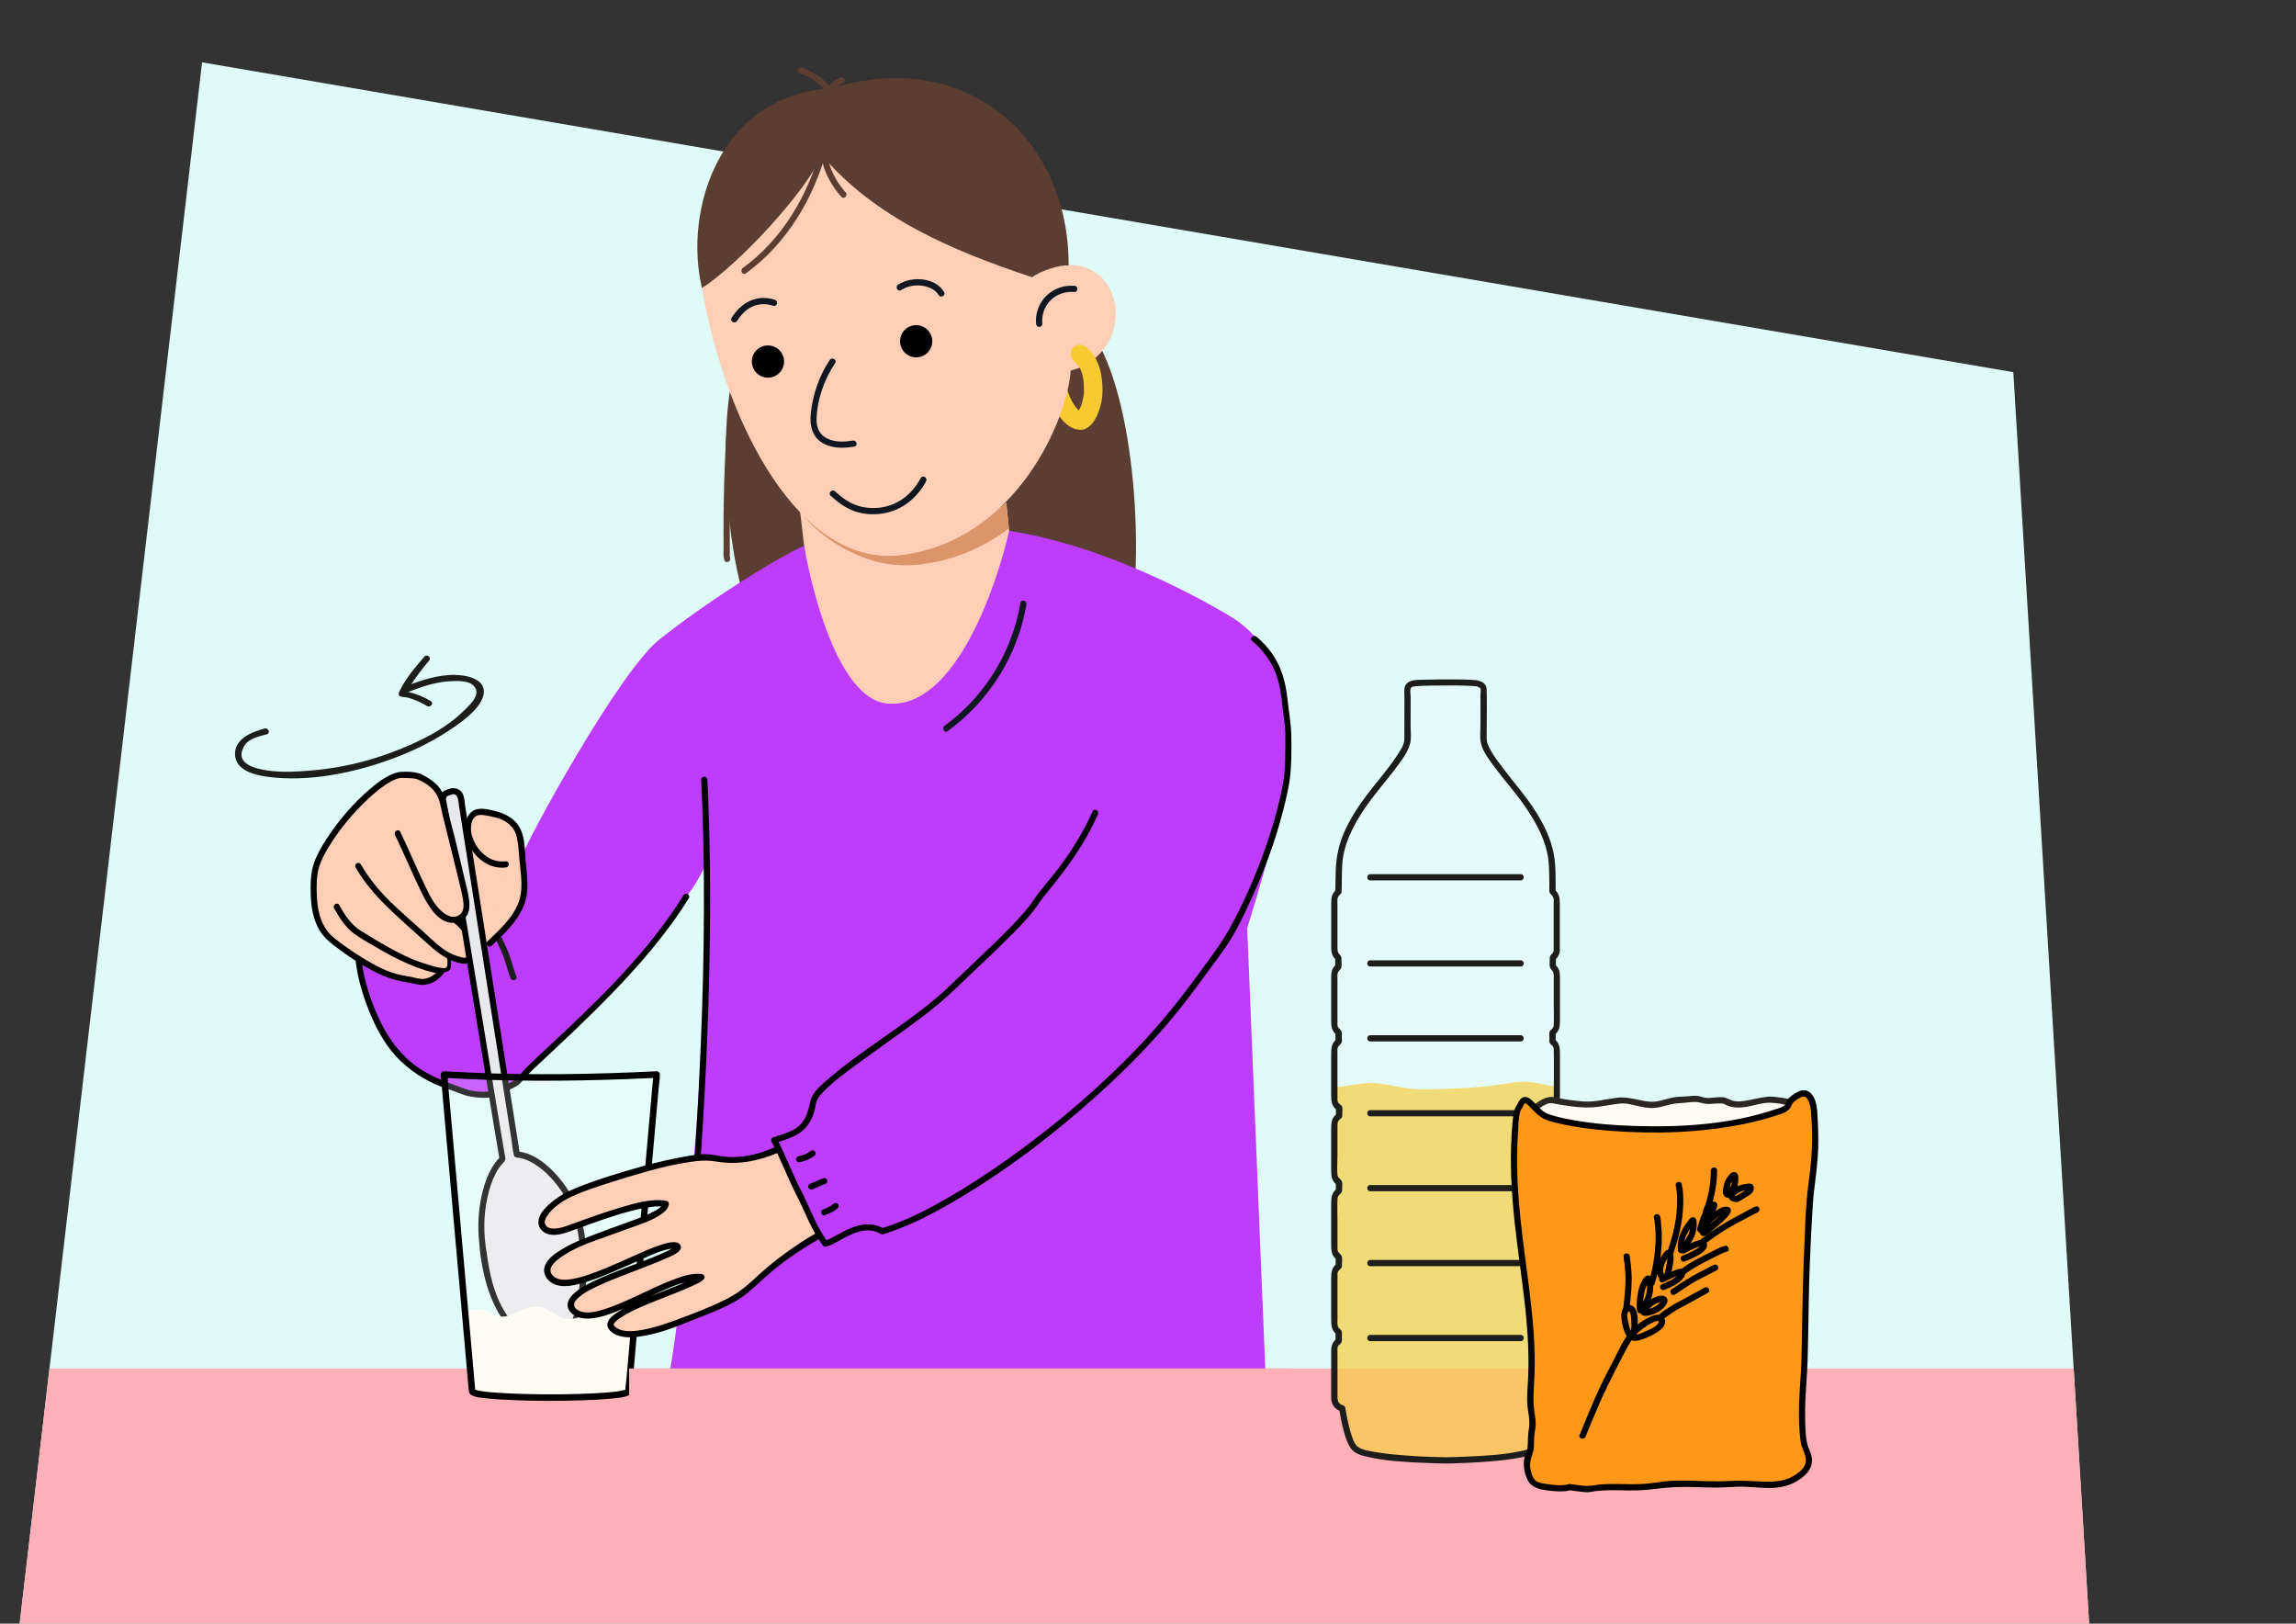 <?xml version="1.0" encoding="UTF-8"?>
<svg id="Voorgrond" xmlns="http://www.w3.org/2000/svg" xmlns:xlink="http://www.w3.org/1999/xlink" viewBox="0 0 740 523.21">
  <rect x="0" y="0" width="740" height="523.21" fill="#333333" stroke="none"/>
  <defs>
    <style>
      .cls-1 {
        fill: #da966a;
      }

      .cls-2 {
        fill: #be3cfe;
      }

      .cls-3 {
        fill: #defbf8;
      }

      .cls-4 {
        fill: #1d1d1b;
      }

      .cls-5 {
        fill: #101720;
      }

      .cls-6 {
        clip-path: url(#clippath-1);
      }

      .cls-7 {
        fill: #fff;
      }

      .cls-8 {
        fill: #ff9819;
      }

      .cls-9 {
        fill: #f8ca31;
      }

      .cls-10 {
        fill: #e8e9ec;
      }

      .cls-11 {
        fill: #2b2523;
      }

      .cls-12 {
        opacity: .65;
      }

      .cls-13 {
        opacity: .2;
      }

      .cls-14 {
        opacity: .1;
      }

      .cls-15 {
        fill: #fffaf3;
      }

      .cls-16 {
        fill: #5b3d31;
      }

      .cls-17 {
        clip-path: url(#clippath);
      }

      .cls-18 {
        fill: #ffafb8;
      }

      .cls-19 {
        fill: #ffceb6;
      }
    </style>
    <clipPath id="clippath">
      <path id="Path_17571-2" data-name="Path 17571" class="cls-3" d="M6.34,523.21L65.13,20.09l583.76,99.84,24.43,403.28H6.34Z"/>
    </clipPath>
    <clipPath id="clippath-1">
      <path class="cls-19" d="M324.33,161.96s1.89,18.07,1.91,21.43c.18,20.47-29.17,56.64-35.34,57.36s-28.18-34.8-31.15-59.99l-1.88-15.89c6.88,5.28,16.48,10.6,26.54,12.51,16.66,3.16,30.85-7.53,39.92-15.42Z"/>
    </clipPath>
  </defs>
  <g id="Achtergrond_2" data-name="Achtergrond 2">
    <path id="Path_17571" data-name="Path 17571" class="cls-3" d="M6.34,523.21L65.13,20.09l583.76,99.84,24.43,403.28H6.34Z"/>
    <g class="cls-17">
      <rect class="cls-18" x="-6.89" y="440.98" width="798.14" height="104.79"/>
    </g>
  </g>
  <g>
    <g>
      <path class="cls-16" d="M354.31,111.18c13.32,24.97,14.09,79.19,8.71,92.7-12.1-1.03-11.98.66-27.04-.12-8.37-.43-17.68.16-23.4-.36-2.17-17.22,4.37-43.7,9.96-60.13,1.64-4.83,3.7-9.69,7.31-13.29,2.95-2.94,6.74-4.85,10.5-6.63,2.96-1.4,2.24-6.48,5.22-5.14,1.3.58,1.48-5.75,2.05-4.44l6.69-2.58Z"/>
      <path class="cls-16" d="M238.32,116.06c-7.16,10.17-6.59,72.56,9.23,93.6,10.69-6.66,10.65-1.36,23.1-3.28,8.98-1.38,27.17-5.79,35.83-8.52-1.62-4.52-14.49-6.12-17.58-9.8-1.58-1.89-2.89-3.99-4.19-6.09-1.76-2.83-3.52-5.66-5.28-8.5-3.22-5.18-6.48-10.48-7.89-16.41-1.88-7.97-.29-16.67-3.46-24.22-3.47-8.25-11.86-13.3-20.17-16.62-2.64-1.06-5.44-2.08-7.29-4.23l-2.31,4.07Z"/>
    </g>
    <g>
      <path class="cls-19" d="M324.33,161.96s1.89,18.07,1.91,21.43c.18,20.47-29.17,56.64-35.34,57.36s-28.18-34.8-31.15-59.99l-1.88-15.89c6.88,5.28,16.48,10.6,26.54,12.51,16.66,3.16,30.85-7.53,39.92-15.42Z"/>
      <g class="cls-6">
        <path class="cls-1" d="M324.37,160.6c.46,3.62.74,5.62,1.2,9.33-10.76,8.67-28.88,15.06-43.58,10.93-9.89-2.78-20.74-9.9-25.99-18.83,0-.19,0-.25.02-.32,8.38,10.95,21.31,17.19,35.01,15.65,13.69-1.54,23.12-8.18,33.35-16.76Z"/>
      </g>
    </g>
    <g>
      <path class="cls-9" d="M347.51,132.58c1.13-.16.62-.11.34-.09-.36.03.77.19.42.05-.03-.01-.38-.08-.38-.11s.85.43.34.13c-.23-.13-.44-.29-.67-.42.78.45.4.32.18.12-.11-.1-.22-.2-.33-.31-.23-.22-.45-.46-.65-.71-.09-.11-.18-.23-.27-.34.65.73.16.21.02,0-.41-.58-.78-1.19-1.12-1.82-.17-.31-.33-.63-.48-.95-.09-.2-.18-.4-.28-.6-.26-.56.27.68.05.11-.27-.71-.53-1.41-.72-2.15-.09-.35-.18-.7-.25-1.05-.03-.15-.05-.29-.08-.44-.1-.53.09.86.01.09-.03-.31-.05-.63-.05-.94s.15-1.38-.03-.19c.12-.83.14-1.56-.3-2.31-.36-.62-1.08-1.22-1.79-1.38-1.43-.32-3.44.44-3.69,2.1-.57,3.82.73,7.72,2.59,11.03.84,1.49,1.88,3.01,3.19,4.13.83.71,1.64,1.25,2.66,1.63.97.36,1.89.32,2.9.18.69-.1,1.46-.81,1.79-1.38.38-.64.54-1.59.3-2.31s-.68-1.43-1.38-1.79c-.76-.4-1.46-.42-2.31-.3h0Z"/>
      <path class="cls-19" d="M359.59,100.81c.01,13.26-11.41,18.2-14.51,18.54-.87,14.88-16.93,54.64-54.43,59.52-32.64,4.25-56.75-41.81-64.42-86.08,0-.42-5.96-60.71,53.19-64.98,59.15-4.27,64.48,56.42,64.68,57.59h0c9.27-.36,15.48,6.66,15.49,15.41Z"/>
      <path class="cls-16" d="M226.23,92.79c11.19-6.95,33.46-30.76,38.64-42.79,17.08,20.02,41.42,30.62,67.81,39.34,2.38-1.88,8.86-4.16,11.74-3.76.16-41.15-33.12-70.59-76.68-57.07-35.54,2.11-47.5,38.7-41.51,64.29Z"/>
      <path class="cls-16" d="M268.55,30.13c-1.73-4.42-6.01-6.84-10.25-8.42-.51-.19-1.1.21-1.23.7-.15.56.19,1.04.7,1.23,3.49,1.3,7.41,3.35,8.85,7.03.2.5.67.85,1.23.7.48-.13.9-.72.7-1.23h0Z"/>
      <path class="cls-16" d="M267.3,30.93c-.1.24,0,0,.02-.03.03-.07.06-.13.09-.2.06-.12.12-.24.19-.36.14-.25.28-.49.44-.72.03-.05.07-.1.11-.15.02-.02.16-.23.08-.11s.04-.05.06-.07c.05-.06.09-.11.14-.17.18-.22.38-.42.58-.62s.4-.37.61-.54c.03-.02.06-.05.09-.07-.1.07-.11.09-.06.04.05-.04.1-.07.15-.11.12-.09.24-.17.37-.25.23-.15.46-.28.7-.4.13-.07.27-.13.4-.19.19-.09-.18.07.03-.01.07-.03.14-.05.21-.08.49-.18.88-.68.7-1.23-.15-.48-.71-.9-1.23-.7-2.56.96-4.55,2.91-5.6,5.43-.2.48.22,1.12.7,1.23.58.13,1.01-.18,1.23-.7h0Z"/>
      <path class="cls-16" d="M264.54,47.84c-4.06,15-12.42,29.3-25.15,38.52-1.03.75-.04,2.48,1.01,1.73,13.16-9.54,21.86-24.19,26.06-39.72.34-1.24-1.59-1.77-1.93-.53h0Z"/>
      <path class="cls-16" d="M234.03,140.78c-.38,6.82-.63,13.65-.75,20.47-.06,3.37-.09,6.75-.09,10.12,0,1.65,0,3.29.02,4.94.01,1.32-.22,3.1.34,4.32.54,1.17,2.26.15,1.73-1.01-.19-.41-.04-1.42-.05-1.88-.02-.81-.02-1.61-.02-2.42-.01-1.65-.02-3.29-.01-4.94,0-3.29.04-6.58.11-9.87.13-6.58.38-13.16.74-19.73.07-1.29-1.93-1.28-2,0h0Z"/>
      <path class="cls-16" d="M264.6,45.99c-.67,6.36,2.4,12.79,6.56,17.43.86.96,2.27-.46,1.41-1.41-3.84-4.29-6.6-10.17-5.98-16.02.14-1.28-1.87-1.27-2,0h0Z"/>
      <g>
        <circle cx="247.51" cy="116.51" r="5.19"/>
        <circle cx="295.28" cy="109.97" r="5.19"/>
      </g>
      <path class="cls-5" d="M346.27,92.1c-3.31-.29-6.73.92-9.09,3.26-2.34,2.32-3.57,5.71-3.25,8.99.05.54.42,1,1,1,.5,0,1.05-.46,1-1-.27-2.78.67-5.59,2.67-7.58,2.01-2,4.87-2.93,7.67-2.68.54.05,1-.49,1-1,0-.58-.46-.95-1-1h0Z"/>
      <path class="cls-5" d="M274.83,141.98c-2.99.51-6.53.61-9.13-1.22-1.82-1.28-2.56-3.31-2.52-5.46.1-6.39,2.45-13.02,5.98-18.29.72-1.07-1.01-2.07-1.73-1.01-3.42,5.11-5.49,11.15-6.12,17.26-.42,4.04.54,8,4.52,9.88,2.98,1.41,6.35,1.3,9.53.77,1.27-.21.73-2.14-.53-1.93h0Z"/>
      <path class="cls-5" d="M237.54,103.44c1.26-2.02,2.98-3.82,5.2-4.76,2.09-.88,4.35-.84,6.48-.14,1.23.4,1.75-1.53.53-1.93-2.59-.85-5.35-.81-7.87.27-2.59,1.11-4.61,3.18-6.08,5.54-.68,1.1,1.05,2.1,1.73,1.01h0Z"/>
      <path class="cls-5" d="M290.45,93.47c1.97-1.29,4.44-1.71,6.76-1.39,2.05.28,4.23,1.18,5.34,3.02.66,1.1,2.39.1,1.73-1.01-2.88-4.78-10.5-5.19-14.84-2.35-1.07.7-.07,2.44,1.01,1.73h0Z"/>
      <path class="cls-5" d="M267.71,159.75c2.38,2.19,4.98,4.1,8.09,5.11,2.79.9,5.82,1.06,8.72.61,6.13-.95,11.1-4.98,13.96-10.4.6-1.14-1.13-2.15-1.73-1.01-2.59,4.91-6.93,8.49-12.47,9.43-2.51.42-5.16.27-7.59-.46-2.92-.86-5.35-2.66-7.56-4.7-.94-.87-2.36.54-1.41,1.41h0Z"/>
      <path class="cls-9" d="M345.98,116.18c.45.39.88.8,1.27,1.25.13.16.14.16.01,0,.09.12.18.25.26.37.14.21.27.42.4.64.15.26.28.52.41.78.24.47-.01-.08.09.21.18.49.34.97.46,1.48s.21.97.3,1.46c.07.37-.04-.47.02.11.02.25.05.51.07.76.06.84.08,1.68.08,2.52,0,.32,0,.64-.01.96,0,.21-.04.41-.05.62-.04.74.13-.65-.02.12-.18.94-.38,1.86-.67,2.78-.07.21-.14.42-.22.63-.08.24-.21.53-.03.13-.18.41-.38.81-.61,1.2-.1.16-.2.31-.31.47.42-.63.1-.09-.06.02-.55.37.6-.3.03-.03.29-.14.59-.18.1-.08-1.59.34-2.51,2.19-2.1,3.69.45,1.64,2.1,2.43,3.69,2.1,2.63-.56,4.03-3.26,4.93-5.53.82-2.09,1.3-4.42,1.32-6.68.04-5.22-.97-10.64-5.13-14.22-1.23-1.06-3.04-1.21-4.24,0-1.08,1.08-1.23,3.18,0,4.24h0Z"/>
    </g>
  </g>
  <polygon class="cls-2" points="400 250.93 408 445.93 214.67 445.27 246 360.6 285.93 268.77 400 250.93"/>
  <path class="cls-2" d="M395.89,198.25c-.17-.09-35.32-21.86-70.64-27.17-3.92,17.25-17.41,57.92-39.47,55.61-15.75-1.65-24.3-37.25-26.62-50.84-17.64,8.22-54.24,34.29-50.06,34.5,33.42,1.62,11.97,207.67,6.41,233.42l187.56-161.78c15.9-25.74,18.44-69.33-7.17-83.73Z"/>
  <path class="cls-5" d="M305.41,235.62c13.37-9.67,22.68-24.52,25.4-40.82.21-1.26-1.72-1.8-1.93-.53-2.63,15.76-11.52,30.25-24.48,39.62-1.03.75-.04,2.48,1.01,1.73h0Z"/>
  <g>
    <path class="cls-19" d="M212.38,289.98c-4.72-2.52-21.79-16.02-26.72-18.36-2.96-1.41-7.66-10.65-7.66-10.65,0,0-9.37,16.57-9.44,14.32-.05-1.73.12-4.14-.23-5.84-.39-1.92-1.53-3.69-3.1-4.87-1.91-1.43-3.81-2.01-6.15-2.47-1.3-.26-3.45-.7-4.7-.27-1.62.56-2.45,2.47-2.71,4.17-.25,1.65,1.3,3.44,1.94,4.99-1.14-1.6-8.1,1.79-7.44,1.53-.71-2.98-1.37-5.69-2.23-8.79-.3-1.07-.52-2.06-.67-2.91-.16-.9-.6-1.97-.78-2.86-.7-3.58-3.93-6.14-7.27-7.61-1.71-.76-3.57-.72-5.44-.64-9.78.45-28.81,23.78-28.18,34.72.41,7.13.72,13.62,5.38,18.51,2.49,2.61,5.45,4.69,8.6,6.47h0c.93,8.34,4.88,19.18,9.45,26.11,4.57,6.93,12.24,12.31,20.2,14.68,4.23,1.26,4.22,2.13,8.62,2.44,2.67.19,5.57.27,7.79-1.23,1.36-.92,3.99-2.04,5.2-3.14,43.34-39.31,45.54-58.29,45.54-58.29Z"/>
    <path d="M107.68,292.68c1.59,2.96,3.63,6.03,6.32,8.1,2.07,1.59,4.5,2.86,6.74,4.18,3.54,2.09,7.17,4.08,10.95,5.7,3.33,1.43,7.04,2.72,10.64,3.2,1.61.21,3.05-.09,3.57-1.74.38-1.2.45-2.79.04-3.99-.4-1.19-2.3-.68-1.89.52.2.6.2,1.26.15,1.88-.07.96-.11,1.47-1.18,1.44-2.03-.05-4.29-.9-6.22-1.5-4.15-1.27-8.04-3.24-11.82-5.34-2.98-1.65-5.87-3.46-8.78-5.24s-5.18-5.13-6.84-8.21c-.6-1.11-2.29-.12-1.69.99h0Z"/>
  </g>
  <path class="cls-4" d="M136.78,211.59c-2.85,3.32-6.18,7.17-8.02,11.18-1.03,2.26,1.35,1.62,3,2.12,2.05.62,4.03,1.49,5.86,2.61,1.08.67,2.35-.89,1.25-1.56-2.29-1.4-4.7-2.38-7.3-2.96,4.09-1.58,8.29-3.05,12.7-3.4,2.02-.16,5.99-.4,7.82.93,3.69,2.68-.53,6.46-2.2,8.15-6.42,6.47-15.29,10.66-23.72,13.82-8.16,3.06-16.71,5.01-25.39,5.77-4.74.42-9.73.73-14.46.05-3.42-.49-11.39-1.97-7.39-8.23,1.36-2.12,4.81-2.84,7.08-3.45,1.24-.34.49-2.19-.74-1.86-4.09,1.11-9.97,3.36-9.5,8.72.43,4.84,6.34,6.26,10.27,6.81,13.16,1.82,27.77-1.15,40.11-5.67,6.08-2.23,12.04-5.03,17.5-8.53,3.85-2.47,12.13-7.84,12.3-13.12.12-3.65-4.15-4.96-7.05-5.32-5.57-.69-11.12.89-16.33,2.82,1.77-2.65,3.68-5.19,5.76-7.62.84-.98-.72-2.23-1.56-1.25Z"/>
  <g>
    <g class="cls-14">
      <path class="cls-7" d="M501.77,306.19v-16.37c0-.98-.53-1.85-1.35-2.4-.04-4.26-.11-7.48-.21-9.09-.62-9.85-7.81-19.42-13.43-26.26,0,0-8.86-10.49-8.59-13.68l-.02-16.63c-.07-.46-.45-.99-1.65-1.44-1.47-.56-20.01-.47-21.2,0-.81.32-1.65.64-1.65,1.44l-.02,16.63c.27,3.19-8.59,13.68-8.59,13.68-5.62,6.84-12.8,16.41-13.43,26.26-.1,1.61-.17,4.83-.21,9.09-.82.56-1.35,1.43-1.35,2.4v16.37c0,.96.5,1.81,1.29,2.37,0,1,0,2,0,3.01-.79.56-1.29,1.41-1.29,2.37v16.37c0,.99.54,1.87,1.38,2.43,0,.98.01,1.94.02,2.89-.85.56-1.4,1.44-1.4,2.44v16.37c0,1.06.62,1.99,1.55,2.53,0,.98.01,1.52.01,1.52v1.16c-.94.55-1.56,1.48-1.56,2.54v16.37c0,1.04.6,1.96,1.51,2.51v2.73c-.91.55-1.51,1.47-1.51,2.51v16.37c0,1.02.58,1.92,1.46,2.48v2.8c-.88.55-1.46,1.45-1.46,2.47v16.37c0,1,.55,1.89,1.4,2.44v2.87c-.85.56-1.4,1.44-1.4,2.44v16.37c0,1.4,1.07,2.57,2.53,2.93.86,5.23,2.21,11.08,4.14,12.92,3.48,3.31,25.85,3.77,28.99,3.82h0s.07,0,.18,0c.12,0,.18,0,.18,0h0c3.14-.05,25.5-.52,28.99-3.83,1.94-1.84,3.29-7.69,4.14-12.92,1.46-.36,2.53-1.53,2.53-2.93v-16.37c0-1-.55-1.88-1.4-2.44v-2.87c.84-.56,1.4-1.44,1.4-2.44v-16.37c0-1.02-.57-1.92-1.45-2.47v-2.8c.87-.55,1.45-1.45,1.45-2.48v-16.37c0-1.04-.6-1.96-1.5-2.51v-2.73c.91-.55,1.5-1.47,1.5-2.51v-16.37c0-1.06-.62-1.99-1.56-2.54v-1.16s0-.53.01-1.52c.93-.55,1.55-1.48,1.55-2.53v-16.37c0-1-.55-1.88-1.4-2.44,0-.95.01-1.91.02-2.89.84-.56,1.38-1.43,1.38-2.43v-16.37c0-.96-.5-1.81-1.29-2.37,0-1.01,0-2.02,0-3.01.79-.56,1.29-1.41,1.29-2.37Z"/>
    </g>
    <g class="cls-14">
      <path class="cls-7" d="M501.77,306.19v-16.37c0-.98-.53-1.85-1.35-2.4-.04-4.26-.11-7.48-.21-9.09-.62-9.85-7.81-19.42-13.43-26.26,0,0-8.86-10.49-8.59-13.68l-.02-16.63c-.07-.46-.45-.99-1.65-1.44-1.47-.56-20.01-.47-21.2,0-.81.32-1.65.64-1.65,1.44l-.02,16.63c.27,3.19-8.59,13.68-8.59,13.68-5.62,6.84-12.8,16.41-13.43,26.26-.1,1.61-.17,4.83-.21,9.09-.82.56-1.35,1.43-1.35,2.4v16.37c0,.96.5,1.81,1.29,2.37,0,1,0,2,0,3.01-.79.56-1.29,1.41-1.29,2.37v16.37c0,.99.54,1.87,1.38,2.43,0,.98.01,1.94.02,2.89-.85.56-1.4,1.44-1.4,2.44v16.37c0,1.06.62,1.99,1.55,2.53,0,.98.01,1.52.01,1.52v1.16c-.94.55-1.56,1.48-1.56,2.54v16.37c0,1.04.6,1.96,1.51,2.51v2.73c-.91.55-1.51,1.47-1.51,2.51v16.37c0,1.02.58,1.92,1.46,2.48v2.8c-.88.55-1.46,1.45-1.46,2.47v16.37c0,1,.55,1.89,1.4,2.44v2.87c-.85.56-1.4,1.44-1.4,2.44v16.37c0,1.4,1.07,2.57,2.53,2.93.86,5.23,2.21,11.08,4.14,12.92,3.48,3.31,25.85,3.77,28.99,3.82h0s.07,0,.18,0c.12,0,.18,0,.18,0h0c3.14-.05,25.5-.52,28.99-3.83,1.94-1.84,3.29-7.69,4.14-12.92,1.46-.36,2.53-1.53,2.53-2.93v-16.37c0-1-.55-1.88-1.4-2.44v-2.87c.84-.56,1.4-1.44,1.4-2.44v-16.37c0-1.02-.57-1.92-1.45-2.47v-2.8c.87-.55,1.45-1.45,1.45-2.48v-16.37c0-1.04-.6-1.96-1.5-2.51v-2.73c.91-.55,1.5-1.47,1.5-2.51v-16.37c0-1.06-.62-1.99-1.56-2.54v-1.16s0-.53.01-1.52c.93-.55,1.55-1.48,1.55-2.53v-16.37c0-1-.55-1.88-1.4-2.44,0-.95.01-1.91.02-2.89.84-.56,1.38-1.43,1.38-2.43v-16.37c0-.96-.5-1.81-1.29-2.37,0-1.01,0-2.02,0-3.01.79-.56,1.29-1.41,1.29-2.37Z"/>
    </g>
    <g class="cls-12">
      <path class="cls-9" d="M493.05,348.69c-3.53-.32-7.06.43-10.57.94-5.58.81-11.23,1.04-16.86,1.26-4.32.17-8.67.34-12.94-.29-3.29-.49-6.51-1.46-9.84-1.59-4.26-.16-8.49,1.05-12.71,1.41v4.01c0,1.06.62,1.99,1.55,2.53,0,.98.01,1.52.01,1.52v1.16c-.94.55-1.56,1.48-1.56,2.54v16.37c0,1.04.6,1.96,1.51,2.51v2.73c-.91.55-1.51,1.47-1.51,2.51v16.37c0,1.02.58,1.92,1.46,2.48v2.8c-.88.55-1.46,1.45-1.46,2.47v16.37c0,1,.55,1.89,1.4,2.44v2.87c-.85.56-1.4,1.44-1.4,2.44v16.37c0,1.4,1.07,2.57,2.53,2.93.86,5.23,2.21,11.08,4.14,12.92,3.48,3.31,25.85,3.77,28.99,3.82h0s.07,0,.18,0c.12,0,.18,0,.18,0h0c3.14-.06,25.5-.52,28.99-3.83,1.94-1.84,3.29-7.69,4.14-12.92,1.46-.36,2.53-1.53,2.53-2.93v-16.37c0-1-.55-1.88-1.4-2.44v-2.87c.84-.56,1.4-1.44,1.4-2.44v-16.37c0-1.02-.57-1.92-1.45-2.47v-2.8c.87-.55,1.45-1.45,1.45-2.48v-16.37c0-1.04-.6-1.96-1.5-2.51v-2.73c.91-.55,1.5-1.47,1.5-2.51v-16.37c0-1.06-.62-1.99-1.56-2.54v-1.16s0-.53.01-1.52c.93-.55,1.55-1.48,1.55-2.53v-4.33c-.75-.06-1.51-.14-2.26-.26-2.18-.34-4.32-.95-6.52-1.14Z"/>
    </g>
    <g>
      <path class="cls-4" d="M502.72,306.19v-15.23c0-1.81-.28-3.22-1.84-4.41l.5.86c-.04-4.08.14-8.31-.63-12.34-.88-4.62-2.97-8.97-5.41-12.95-3.3-5.37-7.51-10-11.26-15.03-1.67-2.23-3.49-4.59-4.55-7.18-.51-1.24-.37-2.53-.37-3.85,0-4.66.13-9.34-.02-14-.07-2.03-2.05-2.76-3.79-2.91-2.38-.2-4.79-.2-7.18-.21-2.91-.02-5.83,0-8.74.09-1.73.05-3.75-.11-5.33.71-1.85.96-1.46,2.87-1.46,4.62v8.06c-.01,1.93,0,3.87-.02,5.8-.01,1.89-1.38,3.73-2.37,5.26-2.96,4.54-6.62,8.55-9.86,12.88-2.84,3.79-5.43,7.81-7.3,12.17-1.65,3.88-2.45,7.82-2.58,12.02-.07,2.29-.1,4.58-.12,6.86l.5-.86c-1.74,1.32-1.84,2.89-1.84,4.85v13.06c0,1.84-.04,3.52,1.58,4.81l-.29-.71c0,1,0,2.01,0,3.01l.29-.71c-1.63,1.29-1.59,2.97-1.59,4.81v13.06c0,1.97.11,3.55,1.87,4.87l-.5-.86c0,.96.01,1.92.02,2.89l.5-.86c-1.78,1.31-1.89,2.91-1.89,4.88v13.37c0,1.97.2,3.61,2.04,4.82l-.5-.86c0,.89.01,1.78.01,2.67l.5-.86c-1.86,1.21-2.05,2.85-2.05,4.83v13.44c0,1.99.16,3.63,2.01,4.88l-.5-.86v2.73c.16-.29.32-.58.49-.86-1.81,1.22-2,2.84-2,4.8v13.44c0,1.97.15,3.58,1.95,4.84l-.5-.86c0,.93,0,1.87,0,2.8l.5-.86c-1.77,1.24-1.95,2.83-1.95,4.76v13.37c0,1.97.12,3.57,1.9,4.88l-.5-.86c0,.96,0,1.91,0,2.87l.5-.86c-1.44,1.06-1.89,2.38-1.89,4.07v15.08c0,2.16,1.15,3.78,3.27,4.41l-.7-.7c.41,2.47.88,4.94,1.56,7.35.51,1.8,1.11,3.76,2.23,5.29,1.25,1.7,3.42,2.26,5.38,2.71,5.98,1.37,12.27,1.66,18.38,1.93,2.18.1,4.36.17,6.54.2l-1-1h0c0,.54.46,1.01,1,1.01.12,0,.25,0,.37,0,.54,0,1-.46,1-1h0c-.33.33-.67.66-1,.99,4.93-.08,9.87-.3,14.79-.73,3.06-.26,6.13-.59,9.14-1.19,1.9-.38,4.3-.81,5.77-2.2,1.36-1.29,2.02-3.33,2.57-5.07.84-2.7,1.37-5.5,1.84-8.3l-.7.7c1.96-.58,3.23-2.07,3.27-4.13.02-1.26,0-2.53,0-3.79v-11.13c0-1.85-.26-3.31-1.89-4.51l.5.86c0-.96,0-1.91,0-2.87l-.5.86c1.78-1.31,1.9-2.91,1.9-4.88v-13.37c0-1.94-.18-3.52-1.95-4.76l.5.86v-2.8c-.17.29-.34.58-.5.86,1.77-1.24,1.95-2.83,1.95-4.77v-13.44c0-1.98-.16-3.63-2-4.87l.5.86c0-.91,0-1.82,0-2.73l-.5.86c1.82-1.22,2.01-2.84,2.01-4.8v-13.44c0-2-.17-3.68-2.05-4.91l.5.86c0-.89,0-1.78.01-2.67l-.5.86c1.85-1.21,2.04-2.85,2.04-4.82v-13.37c0-1.97-.12-3.57-1.89-4.88l.5.86c0-.96.01-1.92.02-2.89l-.5.86c1.77-1.32,1.87-2.9,1.87-4.87v-13.06c0-1.84.04-3.52-1.59-4.81l.29.71c0-1,0-2.01,0-3.01l-.29.71c.99-.79,1.5-1.81,1.58-3.07s-1.92-1.28-2,0c-.06.89-.51,1.05-.99,1.66-.33.42-.29.83-.29,1.35,0,1.22-.28,2.39.57,3.3.77.83.72,1.51.72,2.52v8.1c0,2.31.09,4.65,0,6.96-.01.39-.03.74-.24,1.11-.27.48-.82.68-1.05,1.17-.28.57-.09,1.69-.1,2.32,0,.47-.12,1.03.13,1.46.34.58.99.76,1.2,1.47.08.29.06.55.06.84.11,5.03,0,10.07,0,15.1,0,1.13-.13,1.72-1.05,2.56-.68.62-.5,1.47-.51,2.33,0,.51-.13,1.25.14,1.71.3.51.93.65,1.22,1.22.14.29.18.53.2.84.02.21,0,.42,0,.63v12.21c0,1.01.02,2.02,0,3.03,0,.15.01.31,0,.46-.12,1.24-1.36,1.43-1.51,2.52-.06.48,0,1.01,0,1.48,0,.51-.13,1.28.14,1.75.22.38.68.53.95.87.28.36.38.71.42,1.16.02.21,0,.43,0,.64v15.15c0,.18.02.36,0,.54-.04.39-.11.74-.35,1.07-.32.44-.9.62-1.07,1.16-.16.48-.03,1.18-.03,1.67s-.12,1.18.04,1.67c.18.55.75.71,1.07,1.16.23.33.31.66.35,1.06.02.2,0,.4,0,.6v15.2c0,.18.02.36,0,.54-.04.43-.13.74-.39,1.09-.41.55-.92.65-1.01,1.37-.06.46,0,.97,0,1.43,0,.51-.12,1.2.04,1.7s.67.7.97,1.1c.26.35.34.66.39,1.09.02.21,0,.43,0,.64v15.15c0,1.25-.49,2.14-1.8,2.53-.31.09-.64.36-.7.7-.39,2.34-.83,4.67-1.45,6.96-.47,1.73-.98,3.77-2.13,5.19-1.06,1.31-3.45,1.66-5.08,1.99-5.71,1.16-11.63,1.44-17.45,1.69-2.02.09-4.04.15-6.06.18-.54,0-1,.45-1,1h0c.33-.33.67-.66,1-.99-.12,0-.25,0-.37,0l1,1h0c0-.55-.46-1-1-1.01-4.56-.07-9.11-.27-13.66-.63-2.94-.23-5.89-.52-8.8-1.04-1.81-.32-4.29-.59-5.77-1.8-1.18-.96-1.78-3.15-2.22-4.62-.77-2.59-1.28-5.26-1.72-7.92-.06-.34-.39-.61-.7-.7-1.46-.43-1.8-1.42-1.8-2.74v-12.99c0-.84-.05-1.69,0-2.53,0-.11,0-.16.03-.31.14-.83.76-.98,1.15-1.6.33-.52.22-1.21.22-1.8,0-.54.07-1.14,0-1.67-.08-.64-.47-.72-.87-1.18-.35-.4-.48-.77-.53-1.29-.07-.72,0-1.48,0-2.21v-13.12c0-.3-.01-.6,0-.89.05-1.03.56-1.18,1.16-1.89.41-.48.29-1.15.3-1.74s.08-1.2,0-1.77c-.14-1.05-1.34-1.31-1.46-2.48-.02-.21,0-.44,0-.66v-8.39c0-2.39-.11-4.81,0-7.2.03-.72.31-1.16.83-1.63.66-.6.67-.94.67-1.77,0-.63.08-1.3,0-1.92-.13-1.09-1.39-1.31-1.51-2.54-.2-2.03,0-4.18,0-6.22v-8.87c0-.99-.13-1.95.69-2.7.45-.41.77-.46.87-1.13.04-.3,0-.63,0-.93,0-.69.2-1.65-.15-2.25-.3-.51-.92-.67-1.21-1.22-.15-.29-.17-.53-.2-.85-.02-.28,0-.57,0-.85v-13.06c0-.79-.05-1.59,0-2.38.07-1.06.91-1.26,1.31-2.1.24-.51.08-1.26.08-1.82,0-.71.18-1.57-.3-2.16-.55-.68-1.04-.86-1.09-1.84-.02-.32,0-.64,0-.96v-13.23c0-.67-.06-1.38,0-2.05.11-1.11,1.14-1.4,1.29-2.39.11-.68,0-1.46,0-2.16,0-.89.03-1.15-.58-1.79-.77-.81-.71-1.57-.71-2.58v-13.33c0-.62-.06-1.28,0-1.89.08-.74.36-1.05.85-1.55s.48-.65.5-1.35c.06-1.56.04-3.13.07-4.69.05-2.15.06-4.31.45-6.43.51-2.81,1.49-5.52,2.73-8.09,2.43-5.05,5.77-9.61,9.29-13.95,1.52-1.87,3.05-3.73,4.49-5.66,1.88-2.51,4.25-5.39,5.04-8.5.44-1.7.16-3.73.16-5.46,0-3.2,0-6.4.01-9.6,0-.72-.25-1.99,0-2.67s1.35-.68,1.84-.72c3-.23,6.03-.22,9.04-.23,3.13-.01,6.28-.03,9.4.18.33.02.94.08,1.01.09.1.02.2.04.3.07.29.11.97.67.91.5.2.59,0,1.6,0,2.21,0,3.16,0,6.32.01,9.48,0,1.84-.24,3.87.07,5.69.51,3.01,2.91,5.92,4.66,8.31,1.37,1.86,2.8,3.66,4.27,5.44,3.52,4.27,6.87,8.75,9.42,13.68,1.32,2.55,2.4,5.23,3.04,8.03.5,2.17.61,4.35.67,6.57.03,1.3.06,2.59.07,3.89.01.75-.09,1.6.03,2.34.12.78.76.88,1.12,1.55s.23,1.56.23,2.28v14.94c0,1.29,2,1.29,2,0Z"/>
      <path class="cls-4" d="M441.63,283.7h17.67c8.37,0,16.74,0,25.1,0h5.72c1.29,0,1.29-2,0-2h-48.49c-1.29,0-1.29,2,0,2h0Z"/>
      <path class="cls-4" d="M441.63,311.46h48.49c1.29,0,1.29-2,0-2h-48.49c-1.29,0-1.29,2,0,2h0Z"/>
      <path class="cls-4" d="M441.63,335.6h48.49c1.29,0,1.29-2,0-2h-48.49c-1.29,0-1.29,2,0,2h0Z"/>
      <path class="cls-4" d="M441.63,359.74c5.89,0,11.78,0,17.67,0h25.1c1.91,0,3.81,0,5.72,0,1.29,0,1.29-2,0-2h-41.28c-2.4,0-4.81,0-7.21,0-1.29,0-1.29,2,0,2h0Z"/>
      <path class="cls-4" d="M441.63,383.88h48.49c1.29,0,1.29-2,0-2h-48.49c-1.29,0-1.29,2,0,2h0Z"/>
      <path class="cls-4" d="M441.63,408.02h48.49c1.29,0,1.29-2,0-2h-48.49c-1.29,0-1.29,2,0,2h0Z"/>
      <path class="cls-4" d="M441.63,432.17h48.49c1.29,0,1.29-2,0-2h-48.49c-1.29,0-1.29,2,0,2h0Z"/>
    </g>
  </g>
  <path class="cls-2" d="M221.17,288.93c9.62-11.21,19.76-46.32,14.83-48.67-2.96-1.41-11.01-42.86-22.78-34.67-13,9.05-44.52,67.43-44.66,69.68-.53,8.25,1.05,11.21-.28,15.26-1.26,3.83-5.28,8.85-10.89,13.11-1.27.96-1.01,4.73-2.11,5.72-1.57,1.41-8.22.28-10.06-.56.89,5-1.57,4.27-3.33,4.67.17.56-2.34,3.13-4.61,3.06-12.85-.42-23.15-7.96-21.7-7.14h0c.93,8.34,4.88,19.18,9.45,26.11,4.57,6.93,12.24,12.31,20.2,14.68,4.23,1.26,4.22,2.13,8.62,2.44,2.67.19,5.57.27,7.79-1.23,1.36-.92,3.98-2.05,5.2-3.14,39.17-35,54.33-59.33,54.33-59.33Z"/>
  <path d="M135.49,249.4c-1.9-.75-4.27-.79-6.29-.67-1.05.07-2.06.41-3.01.83-2.54,1.12-4.79,2.86-6.89,4.65-5.4,4.6-10.17,10.16-14.04,16.1-1.62,2.49-3.13,5.12-4.1,7.93-1.07,3.11-1.1,6.65-1.01,9.9.1,4.13.81,8.47,3.07,12.02,1.15,1.8,2.66,3.15,4.34,4.45,2.19,1.69,4.43,3.3,6.76,4.79,4.69,2.99,9.77,5.88,15.3,6.87,1.28.23,2.57.44,3.84.72,1.2.27,2.29.5,3.53.34,2.46-.32,4.54-1.73,6.01-3.69.75-1.01-.94-1.99-1.69-.99-1.29,1.73-3.45,2.94-5.64,2.79-1.09-.08-2.19-.46-3.27-.66-.97-.18-1.94-.33-2.9-.52-4.62-.89-8.88-3.29-12.86-5.72-2.1-1.28-4.14-2.67-6.12-4.13-1.79-1.32-3.69-2.62-5.04-4.41-2.35-3.12-3.16-7.14-3.34-10.97-.15-3.11-.21-6.59.7-9.6.74-2.47,2.03-4.78,3.38-6.97,3.44-5.56,7.75-10.67,12.53-15.13,2.21-2.06,4.56-4.04,7.23-5.49.93-.5,1.94-.98,3-1.13.56-.08,1.13,0,1.69,0,1.49.04,2.91,0,4.32.56,1.17.46,1.68-1.43.52-1.89h0Z"/>
  <path d="M114.6,279.51c5.45,9.53,14.16,16.32,22.12,23.63,3.23,2.96,6.51,5.88,10.84,7.06,1.75.47,3.69.8,4.68-1.08.78-1.5.48-3.33.24-4.93-.26-1.68-.62-3.04-1.43-4.52-.9-1.66-2.21-2.78-3.7-3.91-1.01-.76-1.98.94-.99,1.69,2.11,1.59,3.53,3.38,4.02,5.99.25,1.36.68,3.07.26,4.42-.3.97-.92.84-1.81.64-.99-.22-1.98-.53-2.91-.94-3.57-1.58-6.33-4.46-9.18-7.05-3.64-3.31-7.43-6.5-10.94-9.95-3.65-3.58-6.97-7.59-9.51-12.04-.63-1.09-2.32-.11-1.69.99h0Z"/>
  <path class="cls-4" d="M166.43,314.68c-.71-1.89-1.26-3.81-1.85-5.73-.73-2.37-1.84-4.62-2.92-6.84-.55-1.13-2.24-.14-1.69.99,1.02,2.1,2.06,4.21,2.75,6.45.58,1.9,1.13,3.79,1.83,5.65.44,1.17,2.33.66,1.89-.52h0Z"/>
  <g>
    <path class="cls-19" d="M163.04,278.55c-2.26.34-5.55-.68-7.36-2.08s-3.11-3.37-3.99-5.47c-.66-1.58-1.11-3.32-.84-5.01.26-1.7,1.09-3.61,2.71-4.17,1.25-.43,3.4.02,4.7.27,2.34.46,4.24,1.04,6.15,2.47,1.57,1.18,2.69,2.94,3.08,4.86.35,1.7.74,4.1.79,5.84.09,2.76.78,7.08.82,9.84.12,8.48-6.03,13.83-11.31,18.94"/>
    <path d="M163.04,277.57c-5.43.67-9.76-3.72-11.03-8.67-.52-2.02-.29-5.98,2.46-6.27,1.07-.11,2.19.14,3.24.35,1.25.25,2.52.52,3.7,1,2.56,1.03,4.52,2.97,5.14,5.71.54,2.4.66,4.81.86,7.25.4,4.85,1.47,9.68-.47,14.36-2.02,4.87-6.13,8.48-9.83,12.06-.91.88.48,2.26,1.38,1.38,3.93-3.8,8.17-7.63,10.29-12.8,2.23-5.45.76-11.03.48-16.67-.14-2.87-.41-6.36-1.92-8.87-1.5-2.49-4.12-4.01-6.86-4.78-2.22-.63-5.52-1.61-7.71-.51-2.28,1.15-3.14,4.23-2.94,6.59.54,6.43,6.47,12.67,13.22,11.84,1.23-.15,1.25-2.11,0-1.96h0Z"/>
  </g>
  <path d="M220.32,288.44c-11.39,18.44-27.35,33.74-43.09,48.43-2.51,2.34-5.04,4.67-7.49,7.08-1.54,1.52-2.88,3.62-4.78,4.66-1.04.57-2.15,1.02-3.2,1.58-1.27.69-2.39,1.32-3.86,1.49-2.6.31-5.6.11-8.06-.81-5.28-1.96-10.51-3.63-15.17-6.91-5.53-3.9-9.42-9.15-12.29-15.21-2.87-6.05-5.05-12.67-5.83-19.34-.14-1.24-2.1-1.25-1.96,0,.71,6.11,2.52,12.08,4.93,17.73,2.33,5.47,5.29,10.66,9.62,14.79,4.47,4.27,9.92,7.38,15.81,9.21,2.22.69,4.33,1.84,6.64,2.22,2.83.47,6.15.73,8.89-.29,1.08-.4,2.03-1.09,3.06-1.59,1.17-.57,2.4-1.08,3.47-1.83,1.02-.72,1.41-1.49,2.14-2.29,1.94-2.15,4.11-4.1,6.22-6.08,7.27-6.81,14.56-13.61,21.49-20.77,9.26-9.57,18.12-19.73,25.14-31.08.66-1.07-1.03-2.06-1.69-.99h0Z"/>
  <g>
    <path class="cls-10" d="M145.4,255.04l-1.27.41c-.95.31-1.51,1.2-1.33,2.15,1.79,9.87,17.15,104.44,19.16,115.84-5.49,5.24-7.98,18.16-6.28,28.84,1.07,8.88,2.98,17.77,9.14,24.98,2.42,2.84,6.37,5.86,10.02,6.21,5.03.48,8.86-3,10.34-7.34,3.25-9.58,3.36-17.73,2.49-26.26-.87-8.53-4.23-16.04-10.79-22.45-2.32-2.26-6.81-5.25-10.27-5.4l-18.12-115.21c-.23-1.33-1.74-2.2-3.07-1.77Z"/>
    <path d="M145.14,254.09c-1.02.33-2.11.57-2.78,1.47-.6.81-.6,1.69-.44,2.63.14.81.28,1.61.42,2.42.46,2.71.92,5.43,1.37,8.14,1.43,8.58,2.84,17.17,4.25,25.76,1.73,10.49,3.45,20.99,5.17,31.49,1.58,9.65,3.16,19.29,4.76,28.94.98,5.92,1.94,11.83,2.96,17.74.06.34.12.68.18,1.02l.25-.95c-2.94,2.88-4.58,6.91-5.62,10.82-1.27,4.81-1.71,9.9-1.38,14.86.68,10.3,2.95,21.49,9.85,29.52,3.13,3.64,7.85,7.09,12.89,6.46,4.42-.55,7.67-3.96,9.1-8.02,1.92-5.41,2.86-11.21,2.98-16.94.11-5.17-.22-10.56-1.5-15.59-1.39-5.45-4.07-10.48-7.75-14.72-3.3-3.81-7.99-7.74-13.25-8.11l.94.72c-.63-4.02-1.26-8.04-1.9-12.06-1.51-9.58-3.01-19.15-4.52-28.73-1.79-11.37-3.58-22.73-5.36-34.1-1.5-9.52-3-19.05-4.49-28.57l-1.36-8.65c-.18-1.17-.21-2.57-.68-3.67-.68-1.6-2.46-2.28-4.09-1.87-1.22.3-.7,2.19.52,1.89,2.1-.52,2.06,2.3,2.27,3.64.42,2.68.84,5.36,1.26,8.04,1.43,9.12,2.87,18.25,4.3,27.37,1.76,11.2,3.52,22.39,5.28,33.59,1.53,9.74,3.06,19.47,4.59,29.21.51,3.22,1.01,6.44,1.52,9.66.24,1.5.33,3.12.72,4.59.02.06.02.13.03.2.07.44.55.69.94.72,2.96.21,5.86,2.03,8.12,3.83s4.35,4.22,6.04,6.66c3.45,5,5.37,10.77,5.97,16.8.65,6.56.61,13.17-.82,19.64-.68,3.04-1.39,6.5-3.3,9.04-1.67,2.22-4.21,3.63-7.02,3.58-3.28-.06-6.32-2.22-8.6-4.41s-4.26-5.11-5.72-8.07c-2.85-5.78-3.81-12.1-4.7-18.41-.84-5.93-.52-12.12,1.07-17.9.69-2.5,1.63-4.96,3.03-7.15.58-.91,1.35-1.61,1.99-2.45.37-.48.25-.93.16-1.48-1.89-10.89-3.63-21.81-5.42-32.72-2.7-16.46-5.4-32.92-8.11-49.38-1.78-10.83-3.5-21.68-5.41-32.49-.04-.21-.13-.46-.12-.67.02-1.04,1.11-1.15,1.9-1.41,1.19-.39.68-2.28-.52-1.89Z"/>
  </g>
  <path class="cls-19" d="M126.18,264.63c4.32,8.19,7.8,17.42,12.12,25.61.98,1.87,3.03,4,4.72,5.26,1.69,1.26,4.38,1.18,6-.17,2.02-1.68,1.26-5.63.65-8.18-1.01-4.23-2.03-8.47-3.04-12.7-.91-3.79-1.64-6.95-2.68-10.71-.3-1.07-.52-2.06-.67-2.91-.16-.9-.6-1.97-.78-2.86-.7-3.58-3.93-6.14-7.27-7.61"/>
  <path class="cls-15" d="M196.99,421.19c-5.01-.78-9.47,4.58-14.48,3.78-3.23-.51-5.69-3.5-8.94-3.91-4.59-.57-8.81,4.2-13.29,3.05-1.83-.47-3.32-1.87-5.18-2.22-1.77-.33-3.49.34-5.21.99l2.25,25.41c.24,2.75,50.19,2.75,50.44,0l2.19-24.73c-1.2-.13-2.38-.39-3.51-.82-1.42-.54-2.78-1.32-4.28-1.55Z"/>
  <g>
    <g class="cls-13">
      <path class="cls-7" d="M202.58,448.3l9.05-102.04s-17.66.88-33.7,1.01c-16.04.13-34.84-1.01-34.84-1.01l9.05,102.04c.24,2.75,50.19,2.75,50.44,0Z"/>
    </g>
    <path d="M203.63,448.3c.3-3.38.6-6.76.9-10.14.72-8.12,1.44-16.23,2.16-24.35.87-9.82,1.74-19.65,2.61-29.47.75-8.5,1.51-16.99,2.26-25.49.25-2.8.5-5.61.75-8.41.12-1.31.37-2.69.36-4,0-.06.01-.12.02-.18.05-.54-.52-1.07-1.05-1.05-19.94.99-39.88,1.32-59.83.44-2.9-.13-5.81-.27-8.71-.44-.53-.03-1.09.51-1.05,1.05.63,7.1,1.26,14.21,1.89,21.31,1.28,14.38,2.55,28.75,3.83,43.13,1,11.24,1.99,22.49,2.99,33.73.1,1.1.19,2.2.29,3.3.07.78.17,1.42.94,1.85,1.46.82,3.51.87,5.12,1.05,2.91.31,5.84.46,8.76.57,7.27.28,14.57.29,21.84.04,3.09-.1,6.18-.25,9.26-.55,1.75-.17,3.68-.27,5.33-.92.53-.21,1.19-.56,1.29-1.19.2-1.32-1.82-1.89-2.02-.56.03-.21.3-.24.13-.26-.19-.02-.07.03-.08.04-.15.06-.32.11-.47.15-.76.22-1.57.34-2.35.44-2.63.36-5.31.5-7.96.63-7.07.34-14.16.37-21.24.2-3.19-.08-6.37-.2-9.55-.43-2.06-.15-4.16-.28-6.17-.77-.29-.07-.56-.17-.84-.25.42.13-.09-.02-.06-.04-.06.04.04-.03.13.17.08.17.1.61.06.11-.06-.92-.16-1.84-.24-2.75-.93-10.48-1.86-20.97-2.79-31.45-1.26-14.21-2.52-28.42-3.78-42.63-.48-5.43-.96-10.86-1.45-16.29-.16-1.78-.32-3.57-.47-5.35-.08-.95-.08-1.96-.26-2.89-.02-.12-.02-.26-.03-.38l-1.05,1.05c19.76,1.2,39.51,1.15,59.28.4,3.09-.12,6.17-.24,9.26-.4l-1.05-1.05c-.3,3.38-.6,6.76-.9,10.14-.72,8.12-1.44,16.23-2.16,24.35-.87,9.82-1.74,19.65-2.61,29.47-.75,8.5-1.51,16.99-2.26,25.49-.25,2.8-.5,5.61-.75,8.41-.12,1.31-.37,2.69-.36,4,0,.06-.01.12-.02.18-.12,1.34,1.97,1.33,2.09,0Z"/>
  </g>
  <path d="M127.31,269.04c3,6.22,5.62,12.62,8.67,18.81,2.07,4.19,5.96,10.97,11.67,9.27,5.55-1.65,3.36-8.59,2.4-12.59-1.61-6.71-3.1-13.47-4.91-20.13-.45-1.68-.76-3.4-1.25-5.06-.42-1.43-.69-2.9-1.43-4.21-1.47-2.61-4.07-4.41-6.74-5.63-1.14-.52-2.13,1.17-.99,1.69,2.16.98,4.3,2.32,5.67,4.32,1.43,2.1,1.73,4.95,2.31,7.37,1.4,5.75,2.89,11.48,4.27,17.23.66,2.78,1.4,5.55,1.98,8.35.38,1.82,1.03,4.88-.7,6.22-2.2,1.72-4.64.23-6.31-1.39-2.04-1.98-3.25-4.33-4.48-6.86-2.97-6.06-5.54-12.31-8.47-18.39-.55-1.13-2.24-.14-1.69.99h0Z"/>
  <path d="M226,251.27c1.35,28.2,1.04,56.48-.11,84.68-.83,20.36-2.03,40.74-4.04,61.02-.27,2.74-.55,5.48-.92,8.21-.05.39-.18,1.33-.3,1.93-.02.11-.15.41-.12.52-.12-.44,1.7-.5,1.8.04-.24-1.26-2.16-.73-1.93.53.18.96,1.43,1.09,1.91.31.2-.32.25-.77.31-1.14.32-1.8.51-3.64.72-5.46.85-7.55,1.47-15.13,2.05-22.7.89-11.69,1.6-23.4,2.15-35.11.67-14.11,1.11-28.22,1.27-42.35.17-14.97.05-29.95-.55-44.91-.07-1.86-.16-3.72-.25-5.58-.06-1.28-2.06-1.29-2,0h0Z"/>
  <g>
    <path class="cls-19" d="M345.85,249.3c-6.63,19.81-20.82,57.93-30.81,73.56-9.99,15.63-58.27,46.12-67.88,48.99-15.21,4.54-14.85-.19-23.94,1.44-9.09,1.63-6.46.94-16.66,3.73-.32.09-20.69,5.91-25.11,8.95-.94.64-8.41,5.39-6.64,9.07,1.77,3.68,8.06.99,9.57.45,7.49-2.66,23.36-8.81,30.16-7.53-.12,3.61-14.1,7.39-18.03,9.08-1.95.83-26.35,8.27-18.64,15.16,6.73,6.02,33.73-12.05,39.84-10.75,4.24.9-11.43,6.28-12.66,6.96-1.98,1.09-27.06,8.62-19.82,14.32,7.65,6.03,30.89-12.43,40.86-11.15-2.79,3.06-32.69,11.49-29.01,16.18,4.96,6.33,24.09-2.62,33.07-6.23,15.23-6.11,10.5-9.8,34.04-23.59,4.41-2.58,76.91-35.13,81-49.04,18.97-23.59,35.09-60.29,44.07-87.02-14.78-3.97-28.61-8.94-43.41-12.57Z"/>
    <path d="M344.88,249.04c-3.68,11-7.67,21.89-11.9,32.69-4.42,11.28-9.03,22.57-14.64,33.32-1.85,3.54-3.75,7.14-6.32,10.21-2.63,3.15-5.65,5.97-8.73,8.66-7.93,6.94-16.52,13.12-25.25,18.99-7.72,5.19-15.62,10.21-23.84,14.6-6.65,3.55-14.2,6.3-21.86,5.06-1.58-.25-3.15-.57-4.75-.63-2.45-.09-4.84.42-7.24.84-4.17.73-8.21,1.67-12.3,2.79-7.55,2.07-15.14,4.33-22.4,7.26-3.26,1.32-6.15,2.97-8.76,5.35-1.55,1.42-3.33,3.35-3.36,5.59-.04,2.36,1.97,3.91,4.16,4.13s4.39-.51,6.42-1.26c2.14-.79,4.3-1.56,6.45-2.32,5.56-1.98,11.21-3.93,17.03-5.02,2.15-.4,4.49-.77,6.68-.39l-.73-.96c-.08,1-1.91,1.92-2.69,2.36-1.73.97-3.57,1.72-5.42,2.43-3.06,1.17-6.53,2.31-9.39,3.41-5.23,2.01-10.61,3.7-15.39,6.7-2.08,1.31-4.68,3.13-5.21,5.71-.5,2.43,1.41,4.67,3.61,5.44,2.56.9,5.57.28,8.11-.38,3.59-.93,7.05-2.34,10.45-3.79,3.58-1.52,7.1-3.16,10.67-4.69,2.5-1.07,5.2-2.35,7.92-2.72.36-.05.91-.07,1.16-.04.09.01.32.07.32.08.02-.03-.42-.76-.25-.73.03,0-.54.4-.74.53-.57.36-1.17.66-1.77.95-2.79,1.36-5.71,2.43-8.59,3.56-4.14,1.62-8.67,3.25-12.99,5.17-2.82,1.25-5.72,2.63-8.1,4.64-1.59,1.35-3.07,3.43-1.89,5.52,1.3,2.3,4.27,2.93,6.69,2.79,3.5-.21,6.9-1.52,10.1-2.85,3.87-1.61,7.63-3.46,11.44-5.21,3.39-1.56,6.87-3.15,10.53-3.97,1.3-.29,2.63-.46,3.96-.3l-.71-1.71c-.65.68-2.1,1.29-3.14,1.77-1.91.87-3.86,1.64-5.81,2.41-4.59,1.83-9.23,3.59-13.67,5.78-1.73.85-3.47,1.77-4.98,2.97-.93.74-1.99,1.76-2.01,3.05-.03,1.6,1.62,2.77,2.93,3.33,2.2.96,4.74.88,7.07.59,6.2-.79,12.17-3.17,17.92-5.51,4.69-1.91,9.62-3.62,13.96-6.26,3.05-1.86,5.6-4.3,8.22-6.71,4.2-3.86,8.76-7.23,13.57-10.28,5.37-3.41,10.99-6.03,16.71-8.79,8.66-4.18,17.28-8.45,25.8-12.91,9.26-4.84,18.46-9.87,27.24-15.56,3.53-2.29,7.01-4.69,10.25-7.4,2.2-1.84,4.49-3.89,5.94-6.4.28-.49.45-1.03.71-1.53.53-1.04,1.88-2.43,2.72-3.54,2.28-3.03,4.45-6.15,6.53-9.32,4.43-6.76,8.46-13.79,12.21-20.95,7.39-14.11,13.76-28.78,19.27-43.72,1.19-3.23,2.34-6.48,3.44-9.75.17-.51-.2-1.1-.7-1.23-14.55-3.92-28.77-8.96-43.41-12.57-1.25-.31-1.78,1.62-.53,1.93,14.63,3.61,28.86,8.65,43.41,12.57l-.7-1.23c-4.8,14.26-10.46,28.24-16.93,41.83-6.72,14.11-14.31,27.96-23.63,40.53-1.06,1.43-2.42,2.8-3.33,4.32-.34.56-.34.85-.61,1.37-.55,1.04-1.29,1.95-2.08,2.81-2.33,2.54-5.09,4.68-7.87,6.69-7.89,5.7-16.42,10.53-24.96,15.18-8.84,4.81-17.82,9.36-26.86,13.79-5.68,2.78-11.41,5.45-17.07,8.28-4.32,2.16-8.41,4.95-12.31,7.77-3.65,2.64-6.98,5.59-10.29,8.64-2.7,2.49-5.58,4.56-8.89,6.17-4.96,2.41-10.24,4.42-15.41,6.33-2.93,1.09-5.91,2.09-8.96,2.81-2.49.59-5.17,1.09-7.73.73-.94-.13-1.91-.4-2.7-.95-.28-.2-.59-.45-.8-.74-.03-.05-.16-.27-.11-.19.01.02,0-.14,0-.05,0-.05.03-.2.05-.25.13-.26.22-.37.37-.55.43-.5.97-.91,1.52-1.28,3.6-2.47,7.84-4.08,11.86-5.72,4.08-1.66,8.25-3.15,12.23-5.03,1.02-.48,2.21-.99,3-1.83.65-.68.13-1.61-.71-1.71-3.07-.36-6.27.75-9.1,1.82-3.73,1.42-7.34,3.16-10.95,4.85-3.57,1.67-7.16,3.37-10.92,4.57-2.52.8-5.81,1.79-8.38.65-2.04-.91-2.23-2.33-.76-3.82,2.03-2.06,4.91-3.37,7.51-4.57,4.16-1.91,8.95-3.6,12.97-5.2,2.78-1.1,5.59-2.15,8.32-3.38,1.21-.55,5.58-2.12,4.51-4.17-.92-1.75-4.17-.78-5.55-.37-3.1.91-6.08,2.28-9.03,3.59-3.54,1.57-7.06,3.19-10.65,4.62-3.22,1.29-6.55,2.55-9.99,3.08-2.13.33-4.76.43-6.18-1.5s.63-3.85,2.09-4.98c4.58-3.57,10.47-5.48,15.88-7.41,2.45-.87,4.89-1.78,7.34-2.65,3.51-1.25,7.4-2.48,10.4-4.76.99-.76,1.87-1.68,1.98-2.98.03-.4-.33-.89-.73-.96-4.93-.86-10.34.81-15.02,2.19-5.26,1.55-10.41,3.44-15.56,5.3-1.85.67-3.75,1.44-5.74,1.45-1.1,0-2.35-.28-2.81-1.41-.37-.91.09-1.86.58-2.62,1.82-2.83,5.18-5.04,8.22-6.42,4.2-1.9,8.66-3.3,13.05-4.69,3.04-.97,6.09-1.91,9.16-2.77,3.83-1.08,7.66-2.17,11.59-2.86,4.21-.74,8.16-1.59,12.42-.86,4.47.76,8.62.56,13.05-.5,3.25-.78,6.16-1.86,9.14-3.35,7.75-3.9,15.15-8.56,22.4-13.31,8.84-5.79,17.5-11.91,25.66-18.62,6.21-5.1,12.3-10.52,16.41-17.51,5.68-9.68,10.06-20.18,14.29-30.55,4.61-11.27,8.88-22.68,12.88-34.17.78-2.24,1.55-4.48,2.3-6.73.41-1.22-1.52-1.75-1.93-.53Z"/>
  </g>
  <path class="cls-2" d="M250,367.43l17.83,38.17,94.72-46.11s31.11-33.33,31.56-35.11,21.78-66.67,20.89-78.22-22.67-23.11-35.11-23.11-37.89-7.56-43.67,8-6.22,59.11-23,80.89c-21.13,27.43-63.22,55.5-63.22,55.5Z"/>
  <path d="M248.66,367.93c2.99,5.61,5.16,11.62,8.09,17.27,2.8,5.41,4.8,11.4,8.57,16.26.21.27.64.33.95.25,1.55-.38,2.98-1.24,4.37-2.01,1.88-1.03,3.78-2.08,5.85-2.71,2.13-.65,4.4-.77,6.48.16.44.2.88.58,1.38.6.33.01.75-.18,1.06-.27.7-.21,1.4-.44,2.09-.69,6.67-2.34,13-5.65,19.11-9.17,16.73-9.66,32.32-21.5,46.68-34.38,7.57-6.79,14.81-13.96,21.51-21.61,3.7-4.23,7.17-8.63,10.51-13.15,3.2-4.34,6.47-8.66,9.57-13.07,3.32-4.73,5.84-10.16,8.25-15.38,4.29-9.26,7.88-18.88,10.4-28.77,1.09-4.28,2.17-8.68,2.46-13.1.25-3.74.28-7.51.19-11.25-.1-3.94-.82-7.79-1.24-11.71-.57-5.26-1.89-10.21-4.97-14.6-1.43-2.03-3.12-3.86-5.04-5.43-.97-.79-2.36.58-1.38,1.38,3.64,2.99,6.45,6.9,7.97,11.36,1.6,4.69,1.71,9.84,2.44,14.71.42,2.77.31,5.67.3,8.46-.02,3.01-.01,6.09-.4,9.09-.62,4.78-1.88,9.55-3.19,14.17-1.3,4.59-2.83,9.12-4.54,13.58-2.73,7.12-5.89,14.1-9.55,20.79-2.99,5.47-6.78,10.3-10.44,15.33-5.83,8.02-11.99,15.69-18.82,22.88-12.69,13.35-26.83,25.39-41.81,36.1-6.6,4.72-13.4,9.19-20.44,13.22-5.59,3.2-11.36,6.22-17.43,8.42-1.17.42-2.35.81-3.54,1.16l.75.1c-3.38-1.92-7.1-1.63-10.6-.19-1.58.65-3.08,1.46-4.58,2.28-1.25.69-2.51,1.47-3.9,1.81l.95.25c-3.73-4.81-5.65-10.89-8.45-16.23-2.89-5.51-4.97-11.41-7.89-16.9-.59-1.11-2.28-.12-1.69.99h0Z"/>
  <path d="M352.16,261.44c-2.87,6.43-6.56,12.43-10.77,18.06-2.6,3.48-5.65,6.69-8.08,10.29-2.18,3.22-4.78,6.04-7.49,8.82-3.86,3.97-7.87,7.8-11.89,11.61-3.03,2.87-6.04,5.77-9.08,8.63-3.78,3.56-7.96,6.71-12.14,9.79-8.68,6.39-17.91,12.21-26.05,19.3-2.05,1.78-4.75,3.98-5.42,6.74-.69,2.83-1.24,5.68-3.38,7.82-1.5,1.51-3.48,2.29-5.46,2.96-1.05.35-2.1.67-3.15,1.04-1.18.41-.67,2.3.52,1.89,4.2-1.46,8.57-2.49,11.06-6.54.71-1.15,1.22-2.43,1.61-3.73.34-1.14.41-2.4.84-3.5.41-1.03,1.44-2.13,2.27-2.98,3.17-3.25,6.92-5.97,10.57-8.66,4.66-3.43,9.4-6.74,14.09-10.12,4.51-3.25,9.01-6.55,13.25-10.16,3.13-2.67,6.03-5.61,9.03-8.43,4.01-3.78,8.01-7.56,11.91-11.44,3.26-3.25,6.62-6.53,9.37-10.23.84-1.13,1.56-2.33,2.44-3.44,1.38-1.74,2.8-3.44,4.18-5.18,4.04-5.1,7.78-10.45,10.85-16.2.94-1.75,1.8-3.54,2.61-5.35.51-1.14-1.18-2.14-1.69-.99h0Z"/>
  <path d="M257.81,374.51c.78-.2,1.57-.4,2.31-.71.81-.34,1.55-.78,2.29-1.27.43-.28.65-.88.35-1.34-.27-.42-.88-.65-1.34-.35-.37.24-.74.48-1.12.7-.16.09-.31.18-.48.26-.08.04-.15.08-.23.11s-.35.14-.04.02c-.74.28-1.5.5-2.27.69-.5.13-.84.71-.68,1.2s.67.82,1.2.68h0Z"/>
  <path d="M261.7,383.29c.74-.24,1.45-.58,2.16-.9.17-.08.35-.16.52-.24.09-.04.18-.08.27-.12.04-.02.09-.04.13-.06.02,0,.18-.07.05-.02s.03-.01.06-.02c.05-.02.09-.04.14-.06.09-.04.19-.07.28-.11.2-.08.41-.15.62-.22.49-.16.85-.68.68-1.2-.16-.48-.68-.85-1.2-.68-.82.27-1.62.62-2.41.98-.33.15-.67.31-1,.46-.04.02-.08.03-.12.05-.12.05.17-.07.05-.02-.08.03-.16.07-.24.1-.17.06-.33.13-.5.18-.49.16-.85.68-.68,1.2.16.48.68.85,1.2.68h0Z"/>
  <path d="M266.11,391.5c.66-.31,1.34-.56,1.99-.88.71-.34,1.35-.8,1.93-1.33.38-.34.38-1.04,0-1.38-.41-.37-.98-.37-1.38,0-.15.14-.31.26-.47.4.06-.05.16-.12.04-.03-.04.03-.07.05-.11.08-.07.05-.14.1-.22.15-.26.17-.54.32-.82.46-.64.3-1.3.56-1.94.86-.46.22-.62.92-.35,1.34.31.48.84.59,1.34.35h0Z"/>
  <rect class="cls-18" x="202.77" y="440.98" width="213.4" height="39.35"/>
  <g>
    <g>
      <g>
        <path class="cls-15" d="M490.56,360.98c2.5-2.57,7.24-7.32,10.14-6.48,2.43.7,8.16,1.29,9.64,1.43,2.78.25,7.15-.72,9.86-1.08,1.59-.21,3.19-.43,4.77-.09,2.39.51,4.56,1.09,7.13,1.28,2.71.2,7.07-1.76,9.05-1.61,1.98.15,5.37-.94,7.84.2.96.44,6.1-.45,7.08.17,2.46,1.57,5.44,1.16,7.77.66.84-.18,5.74-1.2,6.54-1.11,1.68.19,5.43.26,6.97,1.38,2.52,1.85,4.45,4.34,6.18,7.86,1.37,2.78-3.71,6.48-5.48,8.55-1.77,2.07-5.06,1.67-7.23,1.93-21.88,2.62-43.77,5.24-65.65,7.87-3.4.41-7.21.59-9.73-3.16-2.97-4.42-5.3-7.25-4.83-13.79l-.06-4Z"/>
        <path class="cls-11" d="M491.27,361.69c2.11-2.17,4.44-4.75,7.29-5.94,1.24-.52,2.14-.18,3.39.07,1.52.3,3.06.5,4.59.7,2.94.37,5.68.54,8.64.13,1.84-.25,3.67-.61,5.51-.86,1.1-.14,2.23-.28,3.34-.17s2.22.45,3.32.68c1.87.4,3.89.88,5.81.72,1.66-.13,3.27-.61,4.87-1.03,1.44-.38,2.71-.48,4.18-.57,1.8-.11,3.68-.57,5.47-.17,1.16.26,1.97.54,3.19.5,1.31-.05,2.63-.21,3.94-.16.58.02.79.13,1.3.39.84.43,1.74.7,2.68.83,1.73.24,3.47,0,5.16-.35,2.01-.42,4.18-1.09,6.24-1.11,1.3-.01,2.7.18,3.98.38,1.73.28,2.87.88,4.14,2.1,1.33,1.28,2.42,2.76,3.35,4.35.39.68,1.05,1.52,1.12,2.32.06.64-.31,1.27-.64,1.79-.82,1.3-2,2.38-3.09,3.44-1,.97-1.93,2.29-3.27,2.77-1.49.53-3.11.41-4.66.56-2.23.21-4.46.53-6.69.8-4.77.57-9.54,1.14-14.31,1.72-9.46,1.13-18.92,2.27-28.38,3.4-4.77.57-9.54,1.14-14.31,1.72-3.15.38-7.04,1.26-9.75-.92-1.33-1.07-2.23-2.76-3.15-4.17-.83-1.28-1.62-2.6-2.13-4.04-.94-2.65-.73-5.33-.77-8.09-.01-.83-.03-1.65-.04-2.48-.02-1.29-2.02-1.29-2,0,.03,2.15-.08,4.34.02,6.49.16,3.43,1.42,6.41,3.28,9.26s3.76,5.69,7.48,6.27c1.61.25,3.23.13,4.84-.06,2.55-.3,5.1-.61,7.65-.92,10.12-1.21,20.24-2.43,30.36-3.64,5.1-.61,10.2-1.22,15.3-1.83,4.69-.56,9.42-1.35,14.14-1.6,1.58-.08,3.23-.2,4.66-.95,1.29-.67,2.25-1.98,3.28-2.98,1.82-1.77,4.92-4.47,4.07-7.37-.53-1.81-1.89-3.65-3.03-5.13-1.06-1.37-2.3-2.69-3.74-3.66-1.28-.87-2.94-1.07-4.44-1.24-1.2-.14-2.5-.37-3.71-.24-2.54.26-5.01.99-7.53,1.37-.91.14-1.84.2-2.75.12-1.18-.1-2.02-.61-3.07-1.05-1.07-.44-2.41-.26-3.54-.2s-2.37.32-3.45.07c-.8-.18-1.51-.49-2.35-.56-1.02-.09-2.04,0-3.06.11-1.52.16-3.07.07-4.56.36-1.75.33-3.44.93-5.19,1.26-2.12.4-4.25-.05-6.33-.5-2.3-.49-4.35-.92-6.71-.64-3.68.43-7.39,1.52-11.11,1.18-2.97-.27-5.96-.61-8.87-1.3-3.02-.72-5.74,1.5-7.89,3.36-1.2,1.05-2.33,2.17-3.44,3.31-.9.92.51,2.34,1.41,1.41Z"/>
      </g>
      <g>
        <path class="cls-8" d="M506.02,479.22c-2.03.62-9.88.33-11.72-1.32-1.85-1.65-2.93-6.53-1.52-9.26.94-1.83.46-5.31.87-7.11,1.03-4.44-.94-6.86-.37-13.56,2.44-28.7-8.3-56.46-4.5-88.76.29-2.48.65-1.81,1.57-3.72,1.67-3.46,4.41,3.02,8.24,4.4,12.43,4.46,50.33,6.84,74.57-1.71,5.97-2.11.51-2,6.87-5.51,3.14-1.73,4.44,2.61,4.68,5.75,1.13,15.26-.79,20.59-1.15,25.94-1.46,21.29-1.53,31.69-1.92,52.55-.17,9.44-1.63,17.21-.28,27.76.31,2.43,2,4.13,1.62,6.52-.19,1.21-.66,2.18-1.31,2.84-6.9,7.03-14.63,3.43-23.03,4.1-9.18.74-16.08-.8-24.19.49-9.99,1.59-12.84-.37-22.83,1.22l-5.6-.63Z"/>
        <path d="M505.75,478.25c-2.32.65-5.26.31-7.6-.08-1.01-.17-2.32-.33-3.15-.99-1.13-.89-1.59-2.78-1.78-4.12-.25-1.78.19-3.07.74-4.71.54-1.61.43-3.39.5-5.06.06-1.49.49-2.92.49-4.42,0-1.39-.24-2.77-.44-4.14-.57-3.96-.08-7.84.06-11.81.15-4.18.04-8.36-.22-12.54-.53-8.46-1.71-16.85-2.81-25.25-1.14-8.69-2.19-17.4-2.49-26.16-.16-4.56-.12-9.13.17-13.68.15-2.25.15-4.73.69-6.93.12-.47.31-.78.58-1.17.3-.44.58-1.41,1.02-1.69.16-.1-.16-.02.02-.02.15,0,.32.16.44.23.5.32.93.81,1.34,1.23.99,1.01,1.95,2.04,3.1,2.87,1.73,1.26,4.01,1.74,6.06,2.23,5.42,1.28,11.01,1.93,16.56,2.36,14.31,1.11,29,.66,43.08-2.2,3.4-.69,6.76-1.54,10.06-2.63,1.98-.65,4.49-1.19,5.24-3.36.28-.81.89-1.3,1.66-1.81,1.33-.88,2.62-1.78,3.59-.07.77,1.37.97,3.03,1.08,4.57.16,2.18.26,4.37.3,6.56.1,5.34-.43,10.54-1.15,15.82-.97,7.1-1.09,14.38-1.4,21.53-.33,7.53-.51,15.06-.65,22.59-.08,4.42-.1,8.85-.25,13.27-.14,4.19-.52,8.36-.7,12.55-.19,4.48-.14,9.01.47,13.46.26,1.88,1.44,3.51,1.65,5.38.25,2.26-1.39,3.83-3.08,5.02-3.07,2.16-6.69,2.52-10.34,2.37-3.84-.16-7.57-.42-11.42-.2-4.37.25-8.74-.03-13.11-.12-2.07-.05-4.14-.04-6.21.12-2.2.16-4.35.58-6.54.81-3.39.35-6.76.21-10.16.15-1.74-.03-3.47,0-5.2.13-1.52.12-3.15.57-4.66.49-1.76-.09-3.53-.4-5.28-.59-1.28-.14-1.27,1.86,0,2,1.82.2,3.69.58,5.51.62.77.02,1.61-.22,2.37-.31,1.06-.13,2.12-.22,3.19-.28,1.72-.09,3.44-.08,5.16-.03,3.71.1,7.37.09,11.06-.42,4.44-.61,8.76-.76,13.24-.61,2.23.08,4.45.16,6.68.16,2.31,0,4.61-.23,6.92-.29,3.81-.1,7.61.58,11.43.38s7.19-1.42,10-3.95c1.4-1.26,2.32-2.77,2.44-4.69.13-2.04-1.08-3.7-1.55-5.61-.57-2.32-.57-4.93-.65-7.31-.07-2.22-.03-4.45.06-6.67.18-4.33.58-8.65.72-12.98.26-8.53.28-17.07.53-25.6.24-8.3.65-16.6,1.19-24.89.33-5.04,1.23-10.01,1.56-15.05.25-3.81.2-7.63,0-11.44-.16-2.91-.07-7.22-2.59-9.27-1.09-.88-2.41-.84-3.63-.25-1.29.63-2.81,1.53-3.64,2.74-.33.47-.47,1.33-.69,1.58-.66.79-2.52,1.19-3.54,1.53-14.2,4.75-29.75,5.69-44.62,5.25-6.53-.19-13.08-.69-19.52-1.79-2.38-.41-4.75-.89-7.07-1.57-1.08-.32-2.12-.64-3.05-1.31-1.19-.85-2.14-1.99-3.17-3.01-.72-.71-1.58-1.57-2.64-1.66-1.25-.11-1.87.83-2.4,1.81-.67,1.23-1.28,2.02-1.48,3.46-.33,2.39-.51,4.81-.65,7.22-.56,9.34,0,18.69,1,27.98,1.89,17.51,5.46,35.04,4.19,52.73-.15,2.04-.28,4.05-.09,6.1.14,1.58.46,3.14.6,4.72s-.1,2.89-.31,4.4c-.24,1.75,0,3.57-.38,5.3-.16.74-.55,1.38-.76,2.11-.24.85-.33,1.77-.3,2.66.05,1.64.42,3.3,1.15,4.78,1.26,2.57,3.69,3.13,6.33,3.48,2.42.32,5.27.6,7.66-.07,1.24-.35.71-2.28-.53-1.93Z"/>
      </g>
    </g>
    <g>
      <path d="M511.02,462.95c1.39-3.42,2.81-6.83,4.27-10.22,2.01-4.65,4.29-9.12,6.6-13.61,1.28-2.48,2.53-5,4.02-7.36,1.04-1.66,2.55-2.86,4.14-3.99,1.03-.73,2.15-1.5,3.37-1.9.51-.17,1.54-.45,1.13.38-.65,1.3-2.81,2.16-4.04,2.7-1.11.48-3.46,1.78-4.46.61-.68-.79-.97-2.22-1.2-3.23-.17-.72-.78-3.07,0-3.64.91-.66.97,3.67.96,4.36-.02.75-.04,1.54-.25,2.26-.36,1.24,1.57,1.77,1.93.53.25-.84.29-1.77.32-2.64.05-1.79.19-4.42-1.05-5.87-.92-1.08-2.44-1.03-3.38,0s-.9,2.65-.74,3.94c.29,2.3,1.22,6.96,4.39,6.82,1.91-.09,4.03-1.14,5.69-2,1.4-.73,3.23-1.79,3.81-3.37.42-1.16-.07-2.41-1.24-2.87-1.17-.46-2.49.05-3.56.55-2.37,1.11-5.06,2.99-6.68,5.08-2,2.58-3.39,5.72-4.87,8.61-1.43,2.79-2.94,5.55-4.27,8.39-2.45,5.22-4.64,10.58-6.81,15.93-.48,1.19,1.45,1.71,1.93.53h0Z"/>
      <path d="M529.56,421.73c.07.52.02.14.02,0-.01-.21-.02-.41-.02-.62-.01-.64,0-1.28.05-1.93.11-1.6.38-3.36,1.08-4.85.17-.36.36-.71.59-1.04.08-.12.26-.27.28-.37.01-.06.22-.08-.07.04.25-.1-.23.05-.27.05-.29,0-.5-.16-.58-.32.13.25.01-.08.05.06s.08.28.11.42c.01.05.02.11.03.16-.04-.25.01.14.02.18.13,1.58-.09,3.37-.66,4.72-.32.76-.7,1.51-1.1,2.23-.1.18-.2.36-.31.53-.05.08-.1.16-.15.23-.03.05-.19.24-.04.06-.04.05-.09.1-.14.16-.08.1-.17.08.03-.02.18-.08.65-.16.94.16.09.09.19.42.13.14-.11-.53-.73-.84-1.23-.7-.55.15-.81.7-.7,1.23.25,1.16,1.51,1.37,2.27.55.62-.66,1.04-1.55,1.43-2.36.43-.88.85-1.76,1.09-2.71.28-1.07.42-2.19.44-3.3.01-.85,0-1.86-.43-2.63-.48-.88-1.53-1.04-2.26-.35-.77.74-1.27,1.85-1.63,2.83s-.61,2.1-.76,3.19c-.21,1.55-.38,3.21-.16,4.77.08.54.76.83,1.23.7.57-.16.78-.69.7-1.23Z"/>
      <path d="M532.43,420.95c.09-.08.18-.16.27-.24.18-.16-.12.07.01,0,.06-.03.11-.08.16-.12.24-.17.5-.31.76-.45.11-.06.23-.12.35-.17.03-.01.29-.12.07-.04.05-.02.1-.04.16-.06.28-.11.56-.2.84-.26.08-.02.46-.07.16-.04.1,0,.19-.02.29-.02.05,0,.1,0,.15,0,.18,0-.1,0-.1-.02,0,0,.14.03.15.03.16.02-.21-.11-.06-.03s-.17-.15-.08-.07c.07.06.08.14-.06-.09.08.13-.05-.13-.05-.13.05.16-.02-.28-.02-.11,0,.12.08-.28,0-.02-.06.17,0-.06.04-.07-.02,0-.06.13-.08.16-.05.09-.11.19-.17.27,0,.01-.15.2-.05.07s-.06.07-.06.07c-.19.22-.39.43-.61.62-.1.09-.2.18-.3.26-.01.01-.25.19-.09.07-.05.04-.1.07-.15.11-.28.2-.56.38-.86.55-.12.07-.24.13-.36.19-.04.02-.23.1-.05.02-.07.03-.13.05-.2.08-.35.13-.72.23-1.08.33-.29.08-.59.15-.89.21-.04,0-.1.03-.15.02.25.01.11-.01.03-.01-.13,0-.41-.05-.07.03-.11-.02-.15-.08.1.06-.08-.04.23.23.25.26.06.11.11.26.11.38-.04.2-.04.26-.02.15.02-.07.02-.06-.02.03-.11.15.01-.02.03-.05.04-.07.07-.14.11-.21.07-.13.15-.25.23-.38.03-.04.06-.08.08-.12.11-.16-.12.14.05-.06.1-.11.19-.22.29-.33.28-.3.58-.59.88-.88.39-.38.38-1.04,0-1.41s-1.03-.38-1.41,0c-.58.56-1.15,1.12-1.61,1.79-.4.59-.86,1.39-.45,2.09s1.3.69,2.02.58c.79-.13,1.6-.35,2.33-.66,1.44-.6,2.87-1.63,3.72-2.96.37-.58.59-1.33.24-1.97s-1.09-.88-1.78-.87c-.85.02-1.66.31-2.43.66-.74.33-1.45.77-2.03,1.33-.39.37-.38,1.04,0,1.41s1.02.38,1.41,0Z"/>
      <path d="M535.93,410.33c.33.21.39.45.28.25,0,.02.08.25.04.09-.03-.12-.07-.23-.1-.35-.1-.4-.11-.49-.13-.93-.03-.71.13-1.29.39-1.96.02-.04.09-.23.03-.07.03-.08.07-.15.1-.23.06-.14.13-.28.19-.41.16-.33.34-.66.52-.98.14-.24.29-.47.45-.7s-.13.13.04-.05c.03-.04.06-.08.1-.11.05-.05.1-.1.14-.15.07-.07.21-.1-.02,0,.03-.01.06-.04.09-.05-.22.1-.03.06-.3.07.1,0,.07.04-.15-.02-.04-.01-.29-.18-.25-.14.09.09-.15-.22-.04-.05.09.13-.02-.04-.03-.07.02.07.04.14.06.2.02.06.04.29.02.04.07.57.02,1.15-.04,1.72.03-.28-.02.09-.03.15-.01.08-.03.16-.05.24-.04.19-.07.39-.1.58-.1.56-.2,1.13-.33,1.69-.08.35-.16.69-.27,1.03-.04.12-.09.25-.13.37.1-.25-.07.12-.1.18-.02.03-.04.06-.06.09.11-.13.13-.16.06-.09-.05.04-.04.04,0,0,.07-.03.08-.03.17-.05-.12,0-.12,0,0,.02l-.09-.02-.08-.03c.11.05.11.05.01,0-.05-.04-.13-.1-.19-.12.17.05.11.1,0,0-.93-.89-2.34.52-1.41,1.41.6.58,1.5.93,2.31.64s1.19-1.08,1.45-1.87c.39-1.2.59-2.49.78-3.74.12-.75.19-1.53.1-2.29-.11-.87-.52-1.89-1.57-1.89-.82,0-1.4.72-1.83,1.32-.48.66-.86,1.4-1.19,2.14-.45,1.02-.8,2.04-.75,3.17.03.81.12,2.17.9,2.66.46.29,1.1.1,1.37-.36.28-.48.1-1.08-.36-1.37Z"/>
      <path d="M536.25,413.13c.48-.27.99-.5,1.48-.73.46-.22.92-.43,1.38-.64.12-.05.23-.1.35-.15.06-.03.12-.05.18-.08.03-.01.06-.02.09-.04.12-.05-.19.08-.06.03.24-.1.47-.19.71-.29.4-.15.8-.3,1.21-.4.08-.02.16-.03.24-.05.16-.04-.19.01-.13.02.01,0,.1,0,.1,0,0-.01.06,0,.08,0,.09-.03-.26-.04-.18-.02.13.03-.17-.08-.17-.08-.05-.03-.17-.13-.22-.21-.04-.06-.14-.33-.1-.15.01.06-.02-.25-.02-.05,0,.1,0-.12.02-.12,0,0-.02.08-.02.09-.08.21.08-.12-.01.04-.08.13-.15.26-.24.38.1-.14,0,0-.06.06-.07.08-.14.15-.21.23-.13.13-.27.26-.42.39-.08.06-.15.13-.23.19-.09.07-.01.01,0,0-.05.04-.11.08-.16.12-.34.25-.69.48-1.06.69-.63.36-1.3.66-1.96.96-.29.13-.59.26-.88.38-.05.02-.11.05-.16.07-.05.02-.22.09-.02,0s.05-.02,0,0c-.48.2-.88.67-.7,1.23.15.46.71.91,1.23.7,1.11-.46,2.23-.93,3.29-1.5.83-.45,1.63-1.01,2.31-1.65.62-.58,1.26-1.35,1.28-2.24.02-.8-.49-1.47-1.31-1.49-.41-.01-.84.11-1.24.23-1.11.35-2.19.84-3.25,1.33-.72.33-1.46.65-2.15,1.04-.45.26-.65.92-.36,1.37s.88.64,1.37.36h0Z"/>
      <path d="M542.89,410.69c2.01-1.49,4.08-2.7,6.29-3.85,1.42-.74,2.85-1.48,4.29-2.18,1.03-.5,1.95-1.05,2.99-1.28,1.26-.28.72-2.21-.53-1.93-1.13.25-2.23.89-3.27,1.39-1.47.71-2.92,1.46-4.37,2.21-.98.51-1.98,1-2.94,1.55-1.21.7-2.35,1.54-3.48,2.37-.44.32-.65.86-.36,1.37.25.43.94.68,1.37.36h0Z"/>
      <path d="M539.83,417.16c1.76-1.12,3.47-2.33,5.24-3.44s3.78-2.06,5.67-3.05c.56-.29,1.11-.58,1.67-.86.2-.1.4-.2.6-.3.11-.06.53-.23.08-.05.51-.2.85-.67.7-1.23-.13-.48-.73-.9-1.23-.7-.76.3-1.49.73-2.22,1.1-1.19.61-2.37,1.23-3.55,1.85-1.91,1-3.7,2.12-5.51,3.31-.83.54-1.64,1.11-2.47,1.64-1.08.69-.08,2.42,1.01,1.73h0Z"/>
      <path d="M535.93,425.24c.32-.31.66-.52,1.08-.83.83-.61,1.68-1.2,2.55-1.76,1.35-.86,2.78-1.58,4.18-2.34,2.23-1.21,4.45-2.43,6.66-3.66,1.13-.62.12-2.35-1.01-1.73-2.27,1.25-4.54,2.5-6.81,3.73-1.42.77-2.86,1.5-4.22,2.38-1.29.83-2.74,1.71-3.85,2.78-.93.9.49,2.31,1.41,1.41h0Z"/>
      <path d="M523.27,404.84c.04.88.24,1.77.34,2.64.2,1.79.32,3.59.28,5.4-.07,2.87-.35,5.75-.72,8.6-.07.54.51.99,1,1,.6,0,.93-.47,1-1,.37-2.84.66-5.73.72-8.6.04-1.76-.08-3.53-.27-5.28-.07-.68-.16-1.35-.25-2.02-.03-.21-.06-.42-.09-.63-.04-.31-.01-.07-.01-.09-.06-1.28-2.06-1.29-2,0h0Z"/>
      <path d="M533.25,413.76c1.41-4.16,2.08-8.68,2.31-13.06.11-2.02.02-4.05-.18-6.06-.09-.87-.03-2.17-.48-2.95-.65-1.11-2.38-.11-1.73,1.01-.14-.24-.05-.19-.04.02s.07.42.1.62c.09.62.15,1.24.21,1.86.17,1.95.23,3.92.1,5.88-.27,4.1-.9,8.26-2.22,12.15-.41,1.22,1.52,1.75,1.93.53h0Z"/>
      <path d="M540.08,382.09c.61,2.68.51,5.57.3,8.3-.34,4.41-1.55,8.74-2.96,12.91-.41,1.22,1.52,1.75,1.93.53,1.46-4.36,2.67-8.85,3.03-13.45.22-2.92.28-5.97-.37-8.83-.29-1.25-2.21-.72-1.93.53h0Z"/>
      <path d="M542.76,402.86c-.11-1.62.07-3.45.73-4.79.47-.95,1.03-1.85,1.64-2.72.13-.19.26-.37.4-.56.06-.08.12-.16.18-.25-.11.14.06-.07.07-.08.09-.11.18-.22.28-.32.28-.28-.04.04-.18.06h-.53c-.29-.08-.48-.24-.56-.49-.04-.1-.05-.11-.02-.04,0,.04.03.13.04.17.04.19,0-.21,0,.04,0,.08.01.15.01.23.02.44,0,.88-.03,1.31-.08.9-.31,1.77-.71,2.56-.46.91-.99,1.78-1.54,2.63-.22.33-.44.67-.66.99-.09.12-.17.24-.26.37.13-.17.07-.07-.02.01-.93.9.49,2.31,1.41,1.41.42-.41.74-.99,1.07-1.47.51-.77.99-1.56,1.44-2.37.92-1.68,1.4-3.48,1.32-5.41-.03-.7-.11-1.66-.93-1.88-.73-.2-1.25.41-1.64.91-1.09,1.37-2.09,2.89-2.78,4.51-.67,1.59-.83,3.46-.72,5.17.04.54.43,1,1,1,.51,0,1.04-.46,1-1h0Z"/>
      <path d="M542.99,403.83c.78-.43,1.57-.83,2.38-1.21.32-.15.65-.29.98-.44.12-.05-.18.07-.06.03.04-.02.08-.03.12-.05.08-.03.16-.06.24-.1.16-.06.33-.13.49-.19.3-.11.6-.2.91-.28.12-.03.26-.03.37-.07,0,0-.28.02-.14.02.03,0,.05,0,.08,0,.06,0,.11,0,.17,0,.05,0,.24.02.02,0s-.05,0,0,.01c.06.02-.28-.15-.12-.05.09.05-.22-.18-.15-.11.1.1-.12-.15-.1-.14.21.21.28.38.05.07.04.05.1.21,0-.02s-.04-.1-.02-.04c.06.18-.03-.08-.02-.16,0,.03,0,.08,0,.11-.01.22.07-.26.02-.11-.02.04-.03.1-.04.15-.05.19.15-.28.02-.05-.03.06-.07.12-.1.18-.02.03-.05.06-.07.1-.08.13.19-.22.05-.06-.15.16-.3.32-.46.47-.05.05-.11.09-.16.14-.03.02-.05.04-.08.06-.13.11.04-.01.06-.05-.06.11-.34.24-.44.31-.36.24-.74.46-1.12.67-1.16.63-2.29,1.11-3.47,1.56-.5.19-.85.67-.7,1.23.13.48.72.89,1.23.7,2.03-.78,4.12-1.64,5.84-3,.7-.56,1.42-1.35,1.43-2.3,0-.29-.07-.6-.21-.86-.05-.08-.16-.27-.2-.27-.07,0,.2.26.13.15-.14-.2-.28-.35-.49-.48-.58-.36-1.37-.22-1.99-.06-.77.2-1.5.51-2.23.82-1.09.47-2.16,1-3.2,1.58-.47.26-.63.91-.36,1.37s.89.62,1.37.36h0Z"/>
      <path d="M549.44,400.86c2.16-1.55,4.33-3.13,6.6-4.53,2.47-1.52,5.07-2.85,7.63-4.21.64-.34,1.28-.67,1.92-1,.22-.11.43-.22.65-.33.17-.08.45-.18.16-.08,1.21-.42.69-2.35-.53-1.93-.85.3-1.66.8-2.45,1.21-1.44.75-2.87,1.52-4.29,2.3-2.6,1.41-5.08,2.91-7.51,4.59-1.07.74-2.13,1.49-3.19,2.25s-.04,2.48,1.01,1.73h0Z"/>
      <path d="M548.73,395.5h0c.09.14.17.29.26.44.03.14.03.37,0,.44.01-.04.02-.09.03-.13.03-.13.06-.26.1-.4.1-.36.2-.73.31-1.09.25-.83.53-1.64.83-2.44.07-.18-.09.18.03-.07.03-.07.06-.14.1-.21.06-.12.13-.23.2-.34.12-.19.25-.37.39-.55.06-.08.11-.15.17-.23-.1.13.13-.16.15-.19.3-.38.61-.75.93-1.11.13-.15.27-.3.42-.43.04-.03.11-.14.16-.15-.15.11-.18.14-.11.08.19-.11.01-.09-.54.06l-.44-.26.03.03-.26-.44c.03.09.03.06,0-.1.03-.16.03-.18,0-.08-.02.04-.02.09-.03.13-.02.05-.04.1-.05.15-.09.24-.18.48-.27.72-.14.37-.29.74-.44,1.11-.08.2-.16.39-.24.59-.02.06-.05.11-.07.17.04-.1.04-.09,0,.02-.05.11-.1.23-.15.34-.32.73-.64,1.48-1.07,2.14-.29.43-.67.81-1.06,1.16-.1.09-.2.17-.29.25-.16.13.13-.09-.09.07-.07.05-.13.09-.2.14-1.08.69-.08,2.42,1.01,1.73,1.35-.86,2.33-2.13,3.01-3.56s1.22-2.8,1.75-4.22c.23-.62.36-1.39-.25-1.84-.9-.67-1.74.23-2.31.87-.61.68-1.18,1.4-1.71,2.15-.4.56-.65,1.18-.89,1.83-.3.82-.56,1.65-.8,2.48-.2.68-.56,1.52-.03,2.13.35.41,1.05.36,1.41,0,.41-.41.35-1,0-1.41Z"/>
      <path d="M548.04,395.67c-.1.46-.26.93-.23,1.41.05.82.75,1.43,1.58,1.21.68-.18,1.32-.81,1.86-1.23,1.19-.94,2.35-1.93,3.48-2.94.63-.57,1.25-1.14,1.82-1.77s1.32-1.39,1.31-2.28c-.02-1.55-1.98-1.31-2.95-.95-1.07.4-1.92,1.1-2.8,1.81-.78.64-1.64,1.28-2.27,2.08s-1.16,1.59-1.71,2.41c-.3.45-.09,1.11.36,1.37.49.29,1.07.09,1.37-.36.36-.55.74-1.1,1.12-1.63.06-.09.13-.18.19-.27.03-.04.2-.26.13-.18s.07-.09.09-.12c.05-.06.1-.11.16-.17.27-.28.55-.53.84-.78.34-.3.7-.59,1.05-.88.17-.13.33-.27.5-.4.07-.06.15-.12.22-.18.04-.03.27-.21.15-.12s.05-.04.08-.06c.06-.04.12-.09.18-.13.23-.16.53-.33.76-.43.18-.08.45-.16.67-.21.07-.02.35-.05.15-.04.09,0,.22.02.3-.01,0,0-.21-.05-.12-.02.1.03.16.07-.09-.08s-.38-.34-.4-.63c0,.14.05-.26.01-.11-.02.09.12-.21,0-.01-.08.13-.16.25-.24.37-.09.14.11-.13-.05.06-.07.08-.14.16-.21.24-.52.6-1.09,1.15-1.67,1.68-.87.8-1.77,1.57-2.68,2.33-.34.29-.69.57-1.04.85-.08.07-.17.13-.25.2-.19.15.08-.06-.1.08-.14.11-.28.21-.43.32-.11.08-.23.16-.34.23-.04.03-.09.05-.13.07s-.13.04.05-.02-.02-.04.16-.05c.13,0,.77.42.84.55s.05.17.02.04c0-.03,0-.08,0-.11-.01.23,0,.04,0-.02.05-.2.1-.41.14-.62.11-.53-.16-1.08-.7-1.23-.5-.14-1.12.17-1.23.7Z"/>
      <path d="M551.41,377.17c-.03,1.75-.09,3.52-.4,5.24-.45,2.49-.9,5.07-2.04,7.36-.57,1.15,1.15,2.16,1.73,1.01,1.22-2.46,1.75-5.16,2.24-7.84.35-1.9.45-3.84.48-5.77.02-1.29-1.98-1.29-2,0h0Z"/>
      <path d="M558.5,377.71c-.5.15-.89.58-1.22.96-.46.53-.89,1.11-1.19,1.74-.36.76-.52,1.58-.67,2.4-.07.38-.14.76-.15,1.14,0,.17,0,.34.04.51.02.08.03.12.07.2.12.27.02.1-.01-.03.12.55.5,1.08,1.04,1.26.37.12.82.02,1.13-.21.17-.12.32-.25.46-.42.1-.11.19-.23.27-.35.02-.03.19-.25.07-.1s.02-.02.04-.05c.04-.05.08-.1.12-.15.1-.12.2-.24.3-.37.25-.31.49-.62.7-.95s.38-.68.49-1.04c.1-.32.13-.68.17-1.01.08-.64.13-1.31.08-1.96-.03-.32-.06-.67-.23-.95-.23-.38-.78-.68-1.24-.65-.52.04-1.03.43-1,1,.02.51.44,1.04,1,1,.08,0,.14.06-.18-.03.13.03-.05-.03-.06-.03.33.15-.31-.4-.23-.25,0-.01-.07-.26-.07-.15,0,.02.01.09.02.11,0,0-.03-.28-.02-.13,0,.11.02.23.02.34.01.48-.01.97-.06,1.45,0,.09,0,.28-.04.36l.02-.13s-.01.08-.02.13c0,.04-.01.08-.02.12-.02.11-.05.22-.08.33-.06.23.1-.18-.01.04-.04.07-.07.14-.11.21-.13.24-.29.46-.45.68-.02.03-.12.15.01-.01-.05.06-.1.12-.14.18-.08.1-.17.2-.25.31-.16.19-.31.39-.46.59-.03.04-.16.2-.05.07-.03.04-.07.08-.11.12-.05.05-.23.18.01.01-.09.06-.2.06.08-.02s.57.04.72.19c-.08-.08.1.13.1.13,0-.01-.04-.08-.05-.09-.12-.18.09.25.02.05-.02-.05-.04-.1-.06-.16-.04-.09-.07-.18-.11-.27-.05-.1.08.2.07.17-.04-.14-.01.28.02.11,0-.03,0-.07,0-.1,0-.1,0-.23.03-.32-.09.23,0,.03,0-.05.01-.09.03-.18.05-.26.12-.65.28-1.28.46-1.92.04-.14-.11.21,0,0,.04-.07.07-.14.11-.21.07-.14.16-.28.24-.41s.18-.26.27-.39c.03-.04.06-.08.09-.12-.15.2.02-.02.05-.06.16-.19.32-.37.5-.54.03-.03.06-.06.09-.09.11-.1.16-.04-.06.03.02,0,.04-.03.05-.04.17-.09-.25.08-.14.05.5-.15.87-.71.7-1.23s-.69-.86-1.23-.7Z"/>
      <path d="M559.67,384.8c.28-.19.57-.38.88-.55.15-.08.3-.16.46-.24.06-.03.12-.05.18-.08-.18.08.06-.02.1-.04.45-.17.91-.25,1.38-.34.23-.05.47-.09.7-.13.25-.04-.16,0,0,0,.06,0,.12-.01.18-.02.03,0,.3-.02.3,0,0,.04-.28-.06-.1,0h.02c-.27-.07-.46-.26-.56-.57.01.02,0,.06.02.08.05.12-.03-.11-.02-.13,0,.01,0,.26,0,.26-.02-.02.07-.26.01-.09-.02.06-.04.12-.05.18.09-.3.04-.03,0-.02.01,0-.19.21,0,.02-.04.04-.26.24-.14.15-.18.14-.39.24-.58.36-.4.25-.8.5-1.2.75s-.81.5-1.22.74c-.15.09-.3.18-.45.26-.06.03-.13.06-.19.1-.18.1.24-.07.08-.03-.11.03.22-.03.18-.02-.11.02-.16-.02-.01,0-.19-.04-.39-.09-.57-.17.05.02.11.06-.05-.03,0,0-.29-.14-.13-.07-.16-.08-.02-.07-.01,0,.02.14.08.24.05.4.04-.18-.1.1-.01.02.02-.02.14-.24.07-.12-.08.13.07-.08.08-.09.06-.06.11-.12.17-.18.1-.1.2-.19.31-.27,0,0,.21-.16.07-.06-.12.09.08-.06.11-.07.43-.3.67-.89.36-1.37-.27-.43-.91-.68-1.37-.36-.58.41-1.2.9-1.54,1.54-.54,1.04.04,1.98,1.03,2.43.71.32,1.44.51,2.17.17.43-.2.83-.46,1.23-.71.53-.32,1.05-.65,1.58-.98.59-.37,1.2-.69,1.62-1.26s.51-1.27.36-1.94c-.19-.85-1.08-.99-1.81-.9s-1.42.2-2.09.38c-.92.25-1.78.73-2.56,1.26-.43.29-.67.89-.36,1.37.28.43.91.67,1.37.36Z"/>
    </g>
  </g>
</svg>